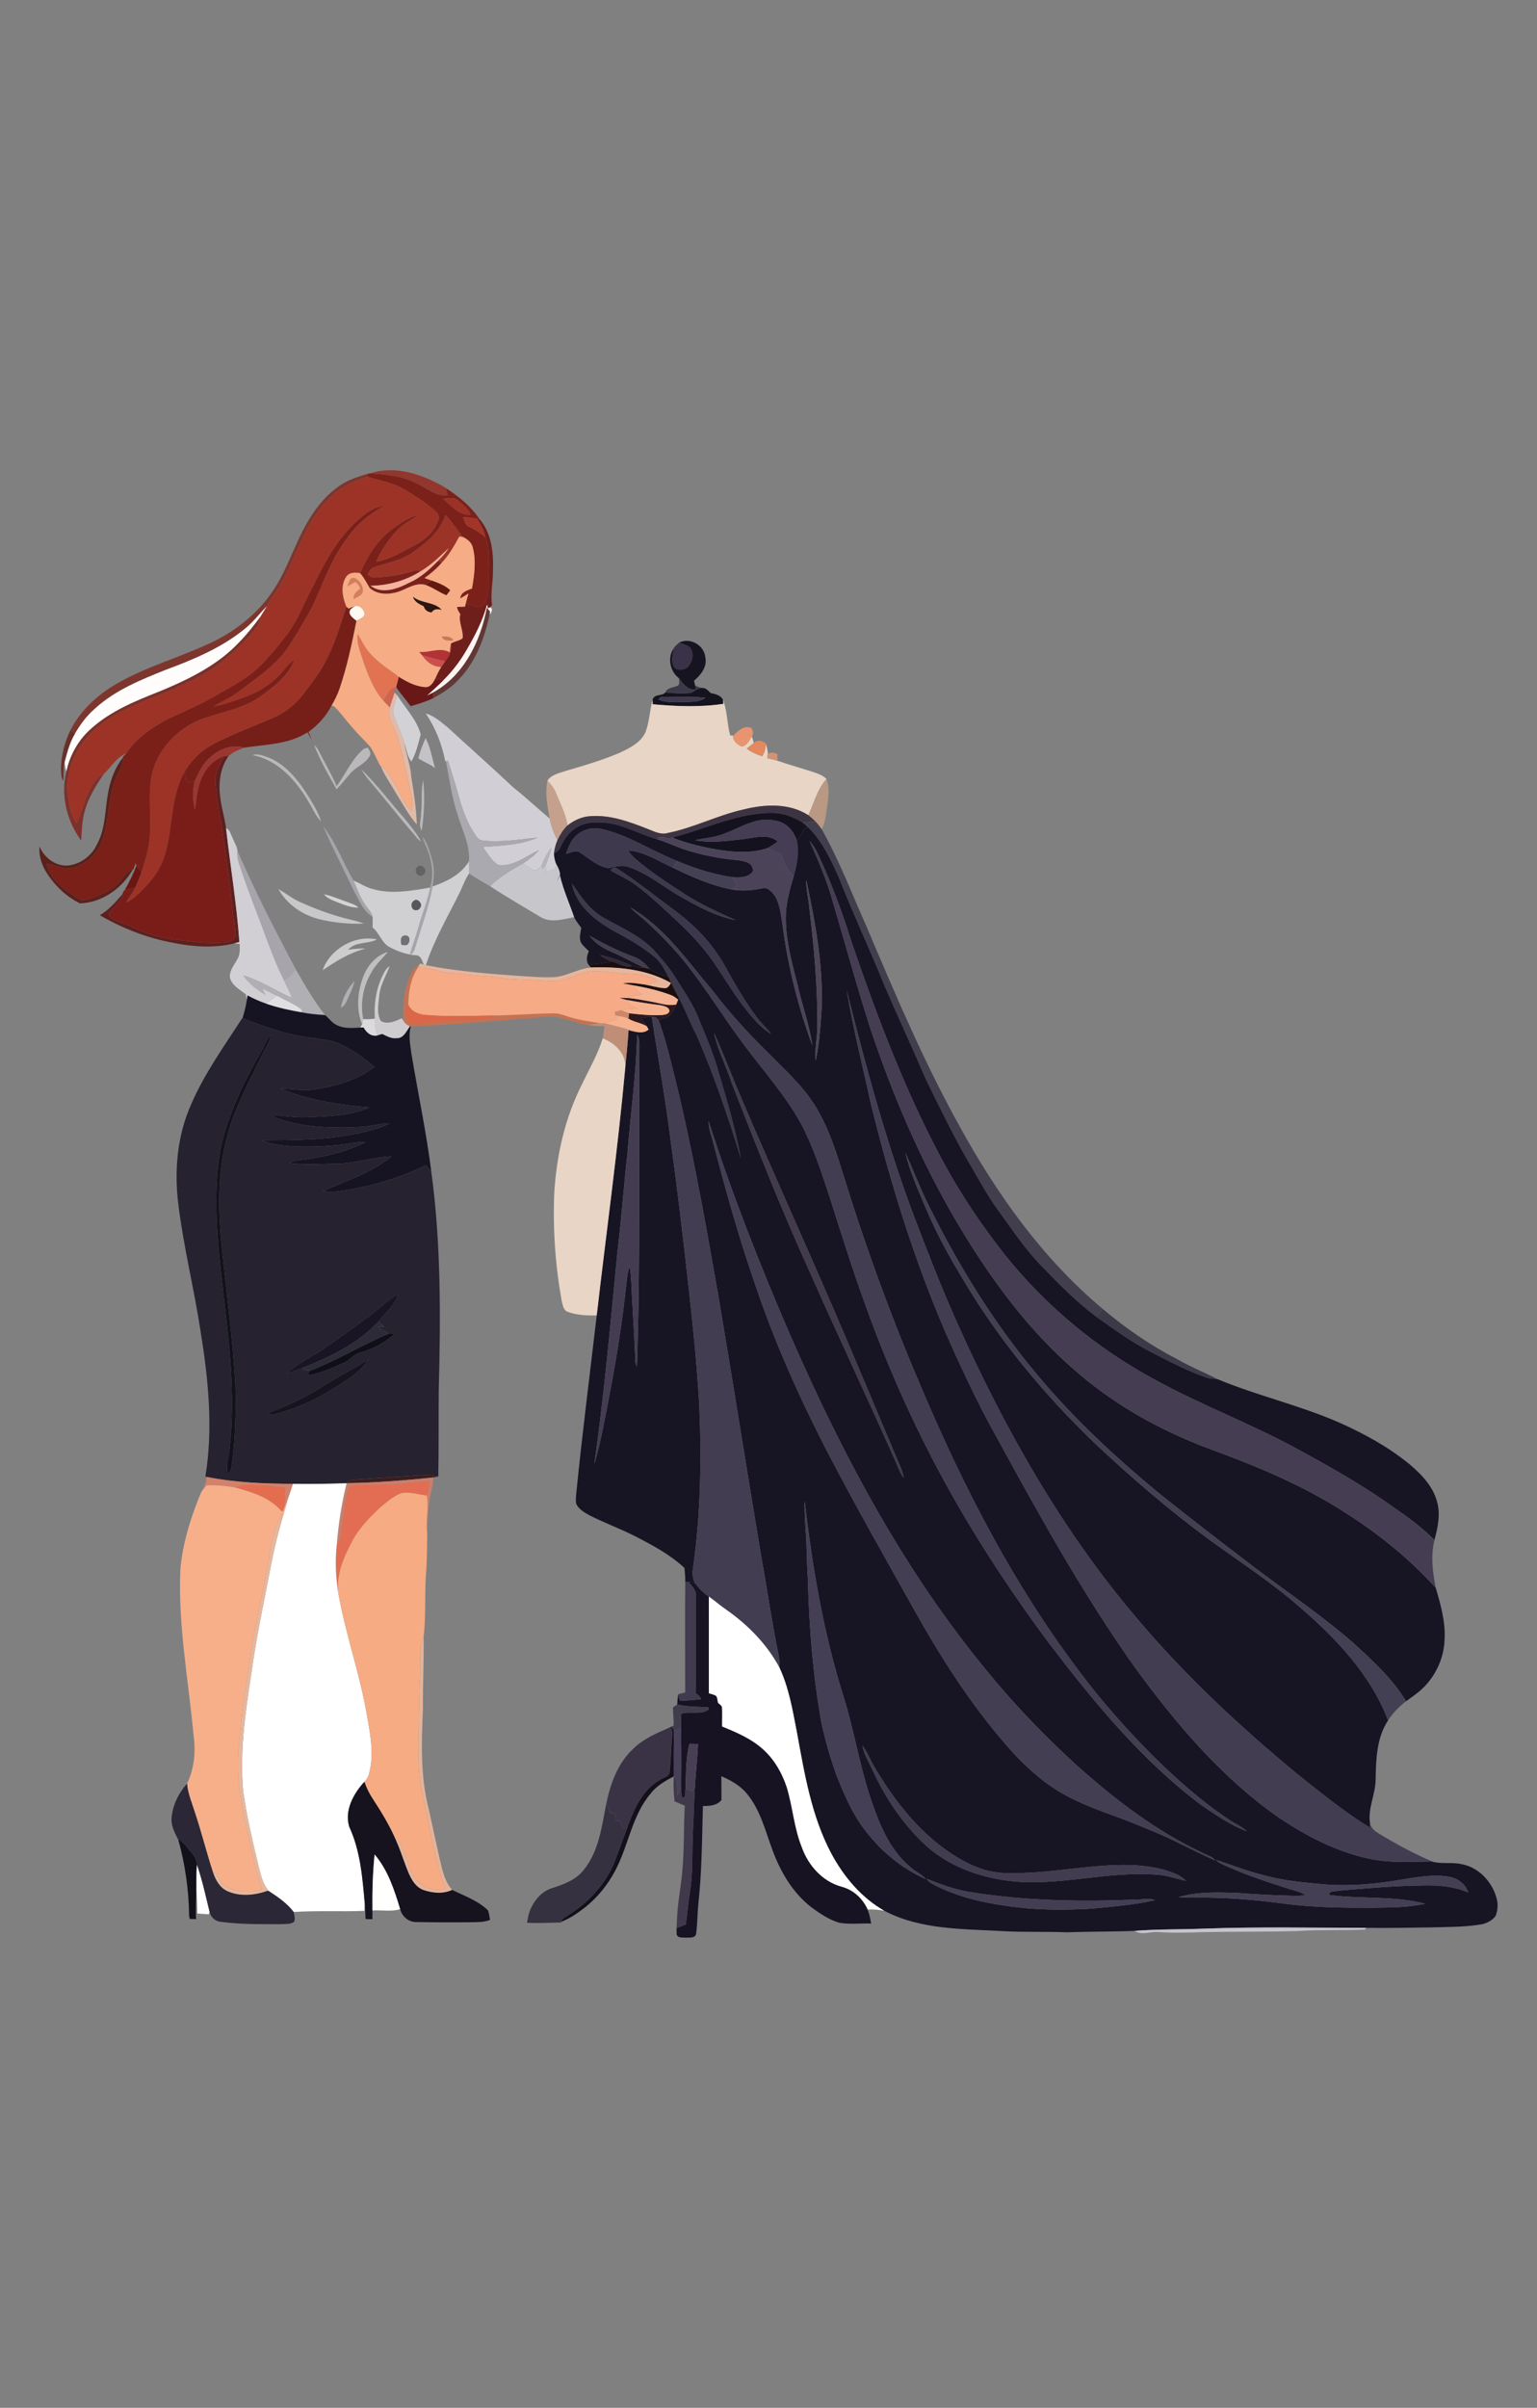 <?xml version="1.0" encoding="utf-8"?>
<!-- Generator: Adobe Illustrator 16.0.0, SVG Export Plug-In . SVG Version: 6.00 Build 0)  -->
<!DOCTYPE svg PUBLIC "-//W3C//DTD SVG 1.1//EN" "http://www.w3.org/Graphics/SVG/1.1/DTD/svg11.dtd">
<svg version="1.1" id="Calque_1" xmlns="http://www.w3.org/2000/svg" xmlns:xlink="http://www.w3.org/1999/xlink" x="0px" y="0px"
	 width="528px" height="827px" viewBox="0 0 528 827" enable-background="new 0 0 528 827" xml:space="preserve">
<rect x="0" y="0" width="528" height="827" fill="#808080" stroke="none"/>
<g>
	<path fill="#92372E" d="M127.157,162.584c8.811-2.905,18.261,0.456,25.919,4.938l0.032,0.095c0.234,0.816,0.481,1.627,0.722,2.443
		c-4.241,0.665-7.361-2.621-10.982-4.152C138.012,163.407,132.499,162.939,127.157,162.584L127.157,162.584z"/>
	<path fill="#7C211A" d="M126.169,162.749c0.247-0.038,0.741-0.121,0.987-0.165c5.342,0.355,10.855,0.823,15.691,3.323
		c3.621,1.532,6.741,4.817,10.982,4.152c-0.241-0.816-0.487-1.627-0.722-2.443c4.45,2.842,8.666,6.279,11.64,10.697l-0.874-0.171
		c-1.588-0.266-3.196-0.405-4.804-0.538c0.57,1.165,0.722,2.829,2.102,3.342c2.108,0.918,4.051,2.171,5.716,3.766
		c1.639,4.399,0.652,9.159,0.88,13.729c-0.177,3.013,0.557,6.563-1.538,9.077c-1.646,2.12-4.241,0.165-6.203-0.348
		c0.259-1.121,0.57-2.234,0.918-3.336c-0.924,0.602-1.874,1.171-2.83,1.722c0.139-2.19,2.342-2.772,4.038-3.437
		c0.766-4.595,1.475-9.418,0.272-13.995c-0.393-1.81-1.886-2.962-3.462-3.709c-2.063-2.412-3.614-5.241-5.918-7.45
		c-1.171,3.43-3.387,6.374-6.102,8.741c-3.114,2.697-6.424,5.38-10.406,6.671c-2.722,0.988-5.57,1.557-8.285,2.551
		c-1.044,0.348-1.38,1.525-2,2.317c0.709,0.525,1.405,1.278,2.393,1.107c4.412-0.202,8.855-0.791,13.064-2.177
		c0.88-0.348,1.816-0.374,2.665,0.114c-5.108,3.184-11.077,4.83-17.083,4.899c3.988,2.994,9.286,1.044,13.242-1.032
		c3.981-1.677,7.133-4.709,10.152-7.709c0.247,0.228,0.741,0.69,0.988,0.924c-1.709,1.969-3.69,3.678-5.823,5.171
		c0.829,0.292,1.665,0.583,2.494,0.886c-0.69,0.494-1.374,0.987-2.063,1.481c-4.07-1.126-7.285,2.203-11.121,2.76
		c-2.804,0.639-5.943,0.247-8.152-1.703c-1.044-1.747-1.95-3.576-3.317-5.095c2.475-5.772,5.861-11.375,11.007-15.14
		c2.835-2,5.697-4.248,9.222-4.804c-2.557,1.652-5.393,2.962-7.494,5.228c-2.956,3.152-5.405,6.798-7.159,10.754
		c4.867-0.854,9.133-3.5,13.431-5.785c3.469-1.861,6.627-4.684,7.855-8.532c0.311-0.893,0.108-1.981-0.588-2.646
		c-3.349-3.102-7.241-5.52-11.127-7.88c-3.849-2.266-8.349-2.887-12.52-4.304L126.169,162.749 M152.14,171.294
		c2.88,2.241,5.418,5.665,9.457,5.525c-0.563-2.107-2.544-3.354-4.045-4.766C156.102,170.617,153.943,171.123,152.14,171.294
		L152.14,171.294z"/>
	<path fill="#7D362D" d="M118.207,165.869c2.481-1.443,5.247-2.247,7.962-3.12l0.146,1.013c-4.311,1.449-8.652,3.209-12.039,6.342
		c-4.57,4.31-8.083,9.678-10.52,15.45c-3.019,5.874-5.032,12.298-8.912,17.704c-1.291,1.829-2.456,3.741-3.614,5.659l0.405-0.696
		c-2.481,2.588-4.665,5.475-7.488,7.722c-7.931,6.513-17.521,10.539-27.065,14.071c-8.665,3.462-17.583,7.045-24.546,13.457
		c-2.753,2.386-4.937,5.342-6.767,8.482c-0.392-0.297-1.177-0.893-1.569-1.19c3.082-6.051,8.063-10.925,13.709-14.603
		c11.52-7.336,25.034-10.457,37.11-16.659c7.152-3.855,13.615-9.178,18.273-15.881c5.216-7.38,7.684-16.229,12.172-24.015
		C108.599,174.155,112.707,169.066,118.207,165.869L118.207,165.869z"/>
	<path fill="#9D3326" d="M126.315,163.762c4.171,1.417,8.671,2.038,12.52,4.304c3.886,2.361,7.779,4.779,11.127,7.88
		c0.696,0.665,0.899,1.753,0.588,2.646c-1.228,3.848-4.386,6.671-7.855,8.532c-4.298,2.285-8.564,4.931-13.431,5.785
		c1.753-3.956,4.203-7.602,7.159-10.754c2.102-2.266,4.937-3.576,7.494-5.228c-3.525,0.557-6.387,2.804-9.222,4.804
		c-5.146,3.766-8.532,9.368-11.007,15.14c-1.684-0.297-3.734-0.329-4.785,1.285c-1.981,3.07-1.228,7.058,0.095,10.248
		c-2.272,6.779-4.253,13.748-7.817,19.995c-2.007,3.583-4.558,6.817-7.039,10.077c-2.652,3.525-6.267,6.285-10.292,8.07
		c-6.893,3.02-14.026,5.551-20.679,9.096c-4.14,2.165-7.627,5.595-9.887,9.685c-4.912,8.817-3.753,19.312-6.779,28.698
		c-1.753,5.608-5.747,10.159-10.07,13.988c-0.937,0.861-2.082,1.443-3.222,1.981c1.114-1.741,2.412-3.374,3.298-5.253
		c0.715-1.69,1.405-3.386,2.076-5.089c1.614-4.893,3.102-9.931,2.95-15.141c0.31-8.007-1.234-16.514,2.538-23.964
		c3.519-6.823,9.956-12.197,17.368-14.279c6.298-2.095,13.115-3.298,18.501-7.437c4.424-3.241,9.203-6.868,11.121-12.216
		c-1.044,0.791-2.044,1.671-2.867,2.696c-3.69,4.753-8.836,8.361-14.545,10.248c-3.368,1.196-6.709,2.563-10.273,3.057
		c2.779-1.728,5.867-2.93,8.45-4.981c6.298-4.754,13.153-9.21,17.552-15.938c2.797-4.431,5.532-8.906,8.007-13.52
		c3.633-7.804,6.368-16.172,11.64-23.097c3.209-4.792,7.76-8.481,12.767-11.26c-3.506,0.361-6.418,2.614-8.931,4.918
		c-6.861,6.19-11.342,14.463-15.349,22.666c-2.912,5.311-4.943,11.127-8.57,16.027c-3.133,4.196-6.45,8.285-10.235,11.918
		c-4.608,4.33-10.374,7.051-15.767,10.222c-4.816,2.753-9.95,4.874-14.963,7.229c-5.539,2.905-11.064,6.532-14.514,11.868
		c-3.349,1.342-5.272,4.792-7.817,7.184c-2.45,0.943-3.716,3.361-4.893,5.539c-1.867,3.627-2.677,7.684-4.456,11.349
		c-1.797-2.418-2.38-5.425-2.823-8.336c-1.57-8.551,2.323-17.394,8.45-23.28c7.634-7.026,17.723-10.191,27.072-14.197
		c5.481-2.589,11.166-4.918,16.001-8.646c5.165-4.044,10.248-8.38,13.881-13.912c0.247-0.772,0.399-1.57,0.456-2.38
		c0.633-1.025,1.279-2.039,1.893-3.07c1.159-1.918,2.323-3.83,3.614-5.659c3.88-5.406,5.893-11.83,8.912-17.704
		c2.437-5.772,5.95-11.14,10.52-15.45C117.663,166.971,122.004,165.211,126.315,163.762L126.315,163.762z"/>
	<path fill="#9B3228" d="M152.14,171.294c1.804-0.171,3.962-0.677,5.412,0.759c1.5,1.412,3.481,2.659,4.045,4.766
		C157.558,176.959,155.02,173.535,152.14,171.294L152.14,171.294z"/>
	<path fill="#7B1F19" d="M122.865,178.737c2.513-2.304,5.425-4.557,8.931-4.918c-5.007,2.779-9.558,6.469-12.767,11.26
		c-5.272,6.924-8.007,15.292-11.64,23.097c-2.475,4.614-5.209,9.089-8.007,13.52c-4.399,6.728-11.254,11.184-17.552,15.938
		c-2.583,2.051-5.671,3.253-8.45,4.981c3.563-0.494,6.905-1.861,10.273-3.057c5.709-1.886,10.855-5.494,14.545-10.248
		c0.823-1.025,1.823-1.905,2.867-2.696c-1.918,5.349-6.697,8.976-11.121,12.216c-5.387,4.139-12.204,5.342-18.501,7.437
		c-7.412,2.083-13.849,7.456-17.368,14.279c-3.772,7.45-2.228,15.957-2.538,23.964c0.152,5.209-1.336,10.248-2.95,15.141
		c-0.595-0.747-1.184-1.5-1.76-2.253c-0.051-0.247-0.158-0.734-0.209-0.981c-0.253,0.721-0.5,1.443-0.759,2.165l-0.228,0.083
		c-2.083,0.259-2.975,2.291-4.196,3.709c-2.361,3.203-6.216,4.709-9.817,6.057c-1.399,0.405-3.013,1.152-4.424,0.38
		c-4.659-2.981-9.798-6.431-11.166-12.178c2.703,0.513,5.285,1.912,8.096,1.627c4.811-0.816,8.767-4.399,10.779-8.748
		c3.095-7.861,1.778-16.906,5.975-24.407c0.848-1.525,1.614-3.159,1.399-4.956l0.006-0.285c0.297-0.297,0.886-0.892,1.184-1.196
		c3.45-5.335,8.975-8.962,14.514-11.868c5.013-2.354,10.146-4.475,14.963-7.229c5.393-3.171,11.159-5.893,15.767-10.222
		c3.785-3.633,7.102-7.722,10.235-11.918c3.627-4.899,5.659-10.716,8.57-16.027C111.523,193.2,116.004,184.928,122.865,178.737
		L122.865,178.737z"/>
	<path fill="#9C3327" d="M153.045,176.965c2.304,2.208,3.854,5.038,5.918,7.45c-0.291-0.038-0.88-0.107-1.171-0.139
		c-1.76,3.215-3.557,6.437-6.121,9.095c-0.247-0.234-0.741-0.696-0.988-0.924c1.292-1.298,2.481-2.69,3.488-4.222
		c-3.095,2.88-6.102,5.931-9.798,8.064c-0.848-0.487-1.785-0.462-2.665-0.114c-4.209,1.386-8.652,1.975-13.064,2.177
		c-0.987,0.171-1.684-0.582-2.393-1.107c0.621-0.792,0.956-1.969,2-2.317c2.715-0.994,5.563-1.563,8.285-2.551
		c3.981-1.291,7.292-3.975,10.406-6.671C149.658,183.339,151.874,180.396,153.045,176.965L153.045,176.965z"/>
	<path fill="#A33528" d="M159.07,177.604c1.608,0.133,3.216,0.272,4.804,0.538c1.367,2.006,2.488,4.184,3.013,6.57
		c-1.665-1.595-3.608-2.848-5.716-3.766C159.792,180.434,159.64,178.769,159.07,177.604L159.07,177.604z"/>
	<path fill="#6F1F1B" d="M163.875,178.143l0.874,0.171c4.127,4.792,4.83,11.494,4.608,17.59c0.057,3.95-0.956,8.032-0.304,11.887
		c-0.177,0.203-0.525,0.62-0.703,0.829c-0.19,0.076-0.557,0.222-0.747,0.298l-0.272-1.292c-1.462,5.526-4.133,10.615-6.981,15.533
		c-2.209,3.817-4.874,7.38-8.026,10.463c-0.949-0.152-1.899-0.31-2.842-0.456c0.626-1.412,1.253-2.836,2.126-4.108
		c0.443-0.659,0.899-1.304,1.354-1.95c1.38-1.728,2.361-3.779,1.924-6.051c1.222-0.873,2.918-0.867,4.025-1.867
		c0.329-2.791-1.506-5.418-0.785-8.279c-0.544-0.734-0.994-1.538-1.165-2.443c0.917-0.044,1.848-0.069,2.772-0.126
		c0.069-0.291,0.215-0.88,0.291-1.171c1.962,0.513,4.557,2.468,6.203,0.348c2.095-2.513,1.361-6.064,1.538-9.077
		c-0.228-4.57,0.759-9.33-0.88-13.729C166.362,182.326,165.242,180.149,163.875,178.143L163.875,178.143z"/>
	<path fill="#F6AC84" d="M151.671,193.371c2.563-2.658,4.361-5.88,6.121-9.095c0.291,0.032,0.88,0.101,1.171,0.139
		c1.576,0.747,3.07,1.899,3.462,3.709c1.203,4.576,0.494,9.399-0.272,13.995c-1.696,0.665-3.899,1.247-4.038,3.437
		c0.956-0.551,1.905-1.12,2.83-1.722c-0.348,1.102-0.659,2.215-0.918,3.336c-0.076,0.291-0.222,0.88-0.291,1.171
		c-0.924,0.057-1.855,0.082-2.772,0.126c0.171,0.905,0.62,1.709,1.165,2.443c-0.722,2.861,1.114,5.488,0.785,8.279
		c-1.107,1-2.804,0.994-4.025,1.867c-0.158,1.013-0.26,2.032-0.361,3.051c-3.298-1.937-6.943,0.165-10.469-0.177
		c0.234,0.278,0.709,0.835,0.943,1.107c1.513,2.253,3.772,4.026,6.608,4.02c-0.874,1.272-1.5,2.696-2.126,4.108
		c-0.659,1.437-1.83,3.146-3.652,2.848c-3.203-0.285-6.14-1.823-8.811-3.52c-3.329-2.563-7.032-4.728-9.798-7.95
		c-1.854-1.943-2.956-4.412-4.292-6.697c-0.456,3.184,0.937,6.171,1.848,9.146c1.671,4.804,3.475,9.748,6.912,13.608
		c0.721,0.804,1.481,1.576,2.234,2.361c-1.196,3.608,1.766,6.925,2.734,10.267c1.898,6.792,3.228,13.729,4.905,20.571
		c0.297,1.563,0.025,3.152-0.133,4.715c-3-2.5-4.07-6.386-6.089-9.589c-1.335-2.051-2.285-4.57-4.538-5.817l-0.234-0.158
		c-1.184-2.171-2.044-4.525-3.469-6.551c-1.987-2.26-4.247-4.272-6.121-6.627c-2.196-2.342-3.956-5.083-6.336-7.248
		c-0.19-0.044-0.582-0.126-0.778-0.171c1.107-1.88,2.083-3.849,2.785-5.918c2.583-7.57,4.215-15.419,5.785-23.249
		c1-0.659,2.854-1.02,2.76-2.532c-0.292-1.468-1.811-3.044-3.424-2.405c-0.696,0.247-1.367,0.551-2.051,0.817
		c-0.184-0.165-0.544-0.494-0.722-0.665c-1.323-3.19-2.076-7.178-0.095-10.248c1.051-1.614,3.102-1.582,4.785-1.285
		c1.367,1.519,2.272,3.348,3.317,5.095c2.209,1.95,5.349,2.342,8.152,1.703c3.836-0.557,7.051-3.886,11.121-2.76
		c2.5,0.874,4.614,2.532,7.07,3.513c0.323-0.418,0.968-1.26,1.297-1.684c-1.766-1.671-4.07-2.5-6.304-3.311
		c-0.829-0.304-1.665-0.595-2.494-0.886C147.981,197.049,149.962,195.34,151.671,193.371 M119.384,201.315
		c0.917-0.487,1.835-0.975,2.747-1.481c0.715,0.665,1.481,1.335,1.62,2.367c-1.07,0.917-2.551,1.81-2.126,3.475
		c1.107-0.747,2.962-1.208,3.038-2.816c-0.051-1.861-1.272-3.696-3.026-4.349C120.081,198.346,119.859,200.271,119.384,201.315
		 M141.886,204.986c0.5,1.715,2.171,2.513,3.665,3.222c0.405,1.291,1.361,2.038,2.709,2.114c0.81-1.228,2.089-1.253,3.443-0.861
		C149.19,206.638,144.778,207.373,141.886,204.986 M151.779,218.652c0.696,1.607,2.519,1.31,3.943,1.297
		C154.956,218.487,153.152,218.689,151.779,218.652L151.779,218.652z"/>
	<path fill="#F6B29C" d="M144.373,196.289c3.697-2.133,6.703-5.184,9.798-8.064c-1.006,1.532-2.196,2.924-3.488,4.222
		c-3.019,3-6.171,6.032-10.152,7.709c-3.956,2.076-9.254,4.025-13.242,1.032C133.296,201.119,139.265,199.473,144.373,196.289
		L144.373,196.289z"/>
	<path fill="#D67D5D" d="M119.384,201.315c0.475-1.044,0.696-2.969,2.253-2.804c1.753,0.652,2.975,2.488,3.026,4.349
		c-0.076,1.608-1.931,2.07-3.038,2.816c-0.424-1.665,1.057-2.557,2.126-3.475c-0.139-1.032-0.905-1.703-1.62-2.367
		C121.22,200.34,120.302,200.828,119.384,201.315L119.384,201.315z"/>
	<path fill="#621910" d="M146.278,200.91c0.69-0.494,1.374-0.987,2.063-1.481c2.234,0.81,4.539,1.639,6.304,3.311
		c-0.329,0.424-0.975,1.266-1.297,1.684C150.893,203.442,148.779,201.783,146.278,200.91L146.278,200.91z"/>
	<path fill="#2C160E" d="M141.886,204.986c2.893,2.386,7.304,1.652,9.817,4.475c-1.354-0.392-2.633-0.367-3.443,0.861
		c-1.348-0.076-2.304-0.823-2.709-2.114C144.057,207.499,142.386,206.701,141.886,204.986L141.886,204.986z"/>
	<path fill="#FEF5F2" d="M160.349,223.158c2.848-4.918,5.52-10.007,6.981-15.533l0.272,1.292c0.189-0.076,0.557-0.222,0.747-0.298
		c1.215,0.342,0.431,1.893-0.171,2.52l0.12-1.095c-0.342-0.443-0.684-0.874-1.031-1.304c-2.14,11.476-7.887,23.286-18.476,29.122
		c-0.728,0.374-1.456,0.741-2.19,1.102c1.931-1.76,3.893-3.481,5.722-5.342C155.476,230.539,158.14,226.975,160.349,223.158
		L160.349,223.158z"/>
	<path fill="#761F19" d="M119.72,209.069c0.684-0.266,1.354-0.57,2.051-0.817c-0.469,0.323-0.918,0.677-1.348,1.051
		c-1.121,1.646,0.867,2.988,2.013,3.887c-1.57,7.83-3.203,15.678-5.785,23.249c-0.703,2.069-1.678,4.038-2.785,5.918
		c-1.835,3.646-4.646,6.659-7.912,9.064c0.437,0.886,0.823,1.81,1.127,2.766c-0.437-0.924-0.981-1.772-1.45-2.665
		c-6.443,4.222-14.419,4.127-21.761,5.285c-4.184-1.304-8.697,0.532-11.767,3.424c-2.487,2.196-3.994,5.222-5.247,8.241
		c-0.867,0.133-1.722,0.272-2.583,0.412c-0.329-1.184-0.658-2.374-0.987-3.557c2.26-4.089,5.747-7.52,9.887-9.685
		c6.652-3.544,13.786-6.076,20.679-9.096c4.025-1.785,7.64-4.544,10.292-8.07c2.481-3.26,5.032-6.494,7.039-10.077
		c3.563-6.247,5.544-13.216,7.817-19.995C119.175,208.575,119.536,208.904,119.72,209.069L119.72,209.069z"/>
	<path fill="#FFF9F1" d="M121.771,208.252c1.614-0.639,3.133,0.937,3.424,2.405c0.095,1.513-1.76,1.874-2.76,2.532
		c-1.146-0.899-3.133-2.241-2.013-3.887C120.853,208.929,121.302,208.575,121.771,208.252L121.771,208.252z"/>
	<path fill="#FFFDFB" d="M84.147,215.942c2.823-2.247,5.007-5.133,7.488-7.722l-0.405,0.696c-0.614,1.031-1.259,2.044-1.893,3.07
		c-4.177,5.753-8.956,11.159-14.83,15.235c-6.133,4.38-13.026,7.52-19.963,10.387c-8.115,3.203-16.4,6.602-23.001,12.469
		c-4.475,3.848-7.526,9.197-8.729,14.957c-0.292-1.12-0.595-2.253-0.602-3.418c0.905-3.31,1.753-6.703,3.557-9.665
		c1.83-3.14,4.013-6.096,6.767-8.482c6.962-6.412,15.881-9.994,24.546-13.457C66.627,226.481,76.216,222.456,84.147,215.942
		L84.147,215.942z"/>
	<path fill="#613835" d="M167.268,208.74c0.348,0.43,0.689,0.861,1.031,1.304l-0.12,1.095c-1.747,8.152-4.811,16.349-10.754,22.406
		c-2.462,2.671-5.583,4.595-8.735,6.336c0.025-0.5,0.076-1.513,0.102-2.019C159.381,232.026,165.128,220.215,167.268,208.74
		L167.268,208.74z"/>
	<path fill="#7D312A" d="M74.507,227.222c5.874-4.076,10.653-9.481,14.83-15.235c-0.057,0.81-0.208,1.607-0.456,2.38
		c-3.633,5.532-8.716,9.868-13.881,13.912c-4.835,3.728-10.52,6.058-16.001,8.646c-9.349,4.006-19.438,7.171-27.072,14.197
		c-6.127,5.886-10.02,14.729-8.45,23.28c0.443,2.912,1.025,5.918,2.823,8.336c1.779-3.665,2.589-7.722,4.456-11.349
		c1.177-2.177,2.443-4.595,4.893-5.539c-3.203,4.614-6.134,9.583-7.096,15.204c-0.468,2.52-0.468,5.096-0.677,7.64
		c-4.893-6.678-7.146-15.571-5.063-23.66c1.203-5.76,4.253-11.108,8.729-14.957c6.602-5.868,14.887-9.267,23.001-12.469
		C61.481,234.741,68.374,231.602,74.507,227.222L74.507,227.222z"/>
	<path fill="#E27352" d="M122.929,217.848c1.335,2.285,2.437,4.753,4.292,6.697c2.766,3.222,6.469,5.387,9.798,7.95
		c-0.297,1.171-0.595,2.342-0.905,3.513l-0.171,0.038c-2.247,0.348-2.912,3.044-4.253,4.557c-3.437-3.861-5.241-8.804-6.912-13.608
		C123.865,224.019,122.473,221.032,122.929,217.848L122.929,217.848z"/>
	<path fill="#CC7854" d="M151.779,218.652c1.374,0.038,3.177-0.165,3.943,1.297C154.298,219.962,152.475,220.259,151.779,218.652
		L151.779,218.652z"/>
	<path fill="#3A3248" d="M231.398,222.715c0.424-0.835,1.266-1.367,1.924-2.013c1.222,0.506,2.557,0.829,3.646,1.62
		c1.652,2.051,0.962,5.253-0.918,6.918c-1.348,1.076-3.943,1.247-4.734-0.602C230.481,226.766,231.24,224.665,231.398,222.715
		L231.398,222.715z"/>
	<path fill="#161420" d="M233.323,220.703c3.753-1.868,8.545,0.879,8.963,5c0.734,3.317-1.513,6.108-3.874,8.102
		c0.089,0.393,0.266,1.165,0.354,1.557c0.083,0.342,0.234,1.025,0.316,1.367c-2.658,0.544-4.506-1.874-5.836-3.785
		c-3.107-2.342-4.032-6.956-1.848-10.229c-0.158,1.949-0.917,4.051-0.082,5.924c0.791,1.848,3.386,1.677,4.734,0.602
		c1.88-1.665,2.57-4.868,0.918-6.918C235.88,221.532,234.544,221.209,233.323,220.703L233.323,220.703z"/>
	<path fill="#B23235" d="M154.526,224.108c0.101-1.019,0.203-2.038,0.361-3.051c0.437,2.272-0.544,4.323-1.924,6.051
		c-2.671-0.626-5.317-1.361-7.962-2.07c-0.234-0.272-0.709-0.829-0.943-1.107C147.583,224.272,151.228,222.171,154.526,224.108
		L154.526,224.108z"/>
	<path fill="#CC4F4C" d="M145,225.038c2.646,0.709,5.292,1.443,7.962,2.07c-0.456,0.646-0.912,1.291-1.354,1.95
		C148.772,229.064,146.513,227.292,145,225.038L145,225.038z"/>
	<path fill="#6A1717" d="M137.018,232.494c2.671,1.697,5.608,3.235,8.811,3.52c1.823,0.297,2.994-1.412,3.652-2.848
		c0.943,0.146,1.893,0.304,2.842,0.456c-1.829,1.861-3.792,3.583-5.722,5.342c0.734-0.361,1.462-0.728,2.19-1.102
		c-0.025,0.506-0.076,1.519-0.102,2.019c-2.462,1.114-5.032,1.937-7.627,2.665c-1.583-2.234-3.462-4.241-4.95-6.539
		C136.423,234.836,136.721,233.666,137.018,232.494L137.018,232.494z"/>
	<path fill="#3C3A48" d="M233.247,232.944c1.33,1.912,3.178,4.33,5.836,3.785c-0.082-0.342-0.234-1.025-0.316-1.367
		c0.931,0.658,2.038,0.886,3.159,0.994c-1.709-0.323-3.013,0.829-4.405,1.57c-2.956,0.588-6,0.107-8.976-0.083
		c0.696-1.766,2.861-1.652,4.33-2.361C233.626,234.881,233.247,233.767,233.247,232.944L233.247,232.944z"/>
	<path fill="#CC6552" d="M131.689,240.603c1.342-1.513,2.006-4.209,4.253-4.557c-0.095,0.462-0.292,1.393-0.386,1.854
		c-0.557,1.684-1.126,3.367-1.633,5.063C133.17,242.179,132.41,241.406,131.689,240.603L131.689,240.603z"/>
	<path fill="#15131E" d="M237.52,237.925c1.392-0.741,2.696-1.893,4.405-1.57c0.886,0.304,1.519,1.019,2.171,1.665
		c1.583,0.354,3.336,0.703,4.241,2.228c0.044,0.374,0.146,1.114,0.19,1.488c-8.032,1.228-16.267,0.879-24.337,0.146
		c-0.006-0.393-0.019-1.184-0.019-1.576c0.696-2.114,3.241-1.108,4.374-2.462C231.519,238.033,234.563,238.514,237.52,237.925
		 M226.265,240.292c2.956,1.272,6.229,0.778,9.349,0.823c2.259-0.165,4.886,0.108,6.715-1.494
		c-4.354-0.399-8.729-0.241-13.096-0.329C228.208,239.368,226.677,238.957,226.265,240.292L226.265,240.292z"/>
	<path fill="#E1BBA9" d="M133.923,242.963c0.506-1.696,1.076-3.38,1.633-5.063c0.222,0.222,0.665,0.658,0.886,0.88
		c-0.81,2.297-1.848,4.792-1.038,7.241c1.095,3.121,2.621,6.077,3.525,9.267c0.544,3.855,2.121,7.5,2.33,11.412
		c0.911,5.457,1.728,10.932,1.924,16.47c-2.842-3.171-4.772-7.045-7.063-10.608c-1.76-3.152-3.969-6.083-5.317-9.45
		c2.253,1.247,3.203,3.766,4.538,5.817c2.019,3.203,3.089,7.089,6.089,9.589c0.158-1.563,0.43-3.152,0.133-4.715
		c-1.677-6.842-3.007-13.78-4.905-20.571C135.689,249.888,132.727,246.571,133.923,242.963L133.923,242.963z"/>
	<path fill="#D2D1D5" d="M136.442,238.78c2.772,4.405,6.697,8.342,8.095,13.45c-0.867,3.152-1.55,6.475-3.228,9.317
		c-1.449-1.804-1.658-4.146-2.38-6.26c-0.905-3.19-2.431-6.146-3.525-9.267C134.594,243.571,135.632,241.077,136.442,238.78
		L136.442,238.78z"/>
	<path fill="#3E3A4D" d="M226.265,240.292c0.412-1.335,1.943-0.924,2.969-1c4.367,0.088,8.741-0.07,13.096,0.329
		c-1.829,1.602-4.456,1.329-6.715,1.494C232.494,241.071,229.221,241.565,226.265,240.292 M196.447,303.373
		c2.968,4.342,5.981,8.944,10.646,11.666c5.938,3.405,12.495,6.089,17.356,11.077c2.696,3.019,5.412,6.057,7.539,9.526
		c2.779,4.456,5.842,8.786,7.842,13.678c2.374,5.931,5.013,11.779,6.76,17.944c3,10.089,6.02,20.229,7.925,30.591
		c-4.33-14.185-9.178-28.224-15.007-41.864c-2.342-4.348-3.988-9.02-6.311-13.368c-1.361-2.31-2.443-4.76-3.614-7.165
		c-1.279-2.563-2.703-5.165-4.956-7.007c-4.292-3.468-9.083-6.228-13.95-8.792C204.353,316.064,197.858,310.937,196.447,303.373
		L196.447,303.373z"/>
	<path fill="#E8D5C5" d="M221.86,251.167c1.26-3.5,1.361-7.279,2.311-10.861c0,0.392,0.012,1.184,0.019,1.576
		c8.07,0.734,16.305,1.082,24.337-0.146c-0.044-0.374-0.146-1.114-0.19-1.488c1.563,3.943,1.361,8.298,2.519,12.349
		c0.253,0.019,0.766,0.044,1.025,0.057c-0.183,1.81,1.405,3.089,2.899,3.753c1.804-0.177,2.614-2.178,3.519-3.507
		c0.222,0.76,0.443,1.519,0.665,2.285c-0.829,0.626-1.62,1.291-2.418,1.943c1.551,1.234,3.393,1.969,5.253,2.608
		c0.95-1.241,1.152-2.804,1.349-4.304c0.234,1.171,0.652,2.323,0.62,3.532c-0.07,0.487-0.133,0.975-0.19,1.468
		c1.177,0.26,2.354,0.525,3.52,0.861c3.975,1.361,8.02,2.513,12.02,3.792c1.703,0.583,3.513,1.152,4.811,2.475
		c-3.19,3.539-4.254,8.241-6.234,12.438c-6.641-4.253-15.021-3.811-22.369-1.943c-8.899,1.981-17.09,6.304-26.033,8.077
		c-2.475,0.703-4.772-0.69-7.013-1.5c-6.229-2.45-12.805-4.855-19.609-4.298c-2.848,0.184-5.5,1.449-7.728,3.184
		c-0.621-3.981-2.5-7.57-4.032-11.248c-0.626-1.583-1.696-2.924-2.861-4.146c1.418-2.133,4.159-2.583,6.412-3.386
		c6.209-1.785,12.425-3.64,18.381-6.159C216.353,256.92,220.334,255.002,221.86,251.167L221.86,251.167z"/>
	<path fill="#D1CFD5" d="M146.253,245.052c2.943,0.804,5.254,2.956,7.583,4.823c7.469,6.868,15.071,13.596,22.464,20.552
		c4.316,3.405,8.304,7.203,12.539,10.697c0.45,2.602,1.361,5.089,2.69,7.368c-0.633,1.468-1.057,3.025-1.222,4.621
		c0.076,1.342,0.31,2.684,0.917,3.905c-0.19,0.393-0.563,1.171-0.753,1.557c-0.943,0.266-1.886,0.532-2.823,0.797
		c-0.076-0.74-0.133-1.481-0.177-2.215c0.747-1.949,1.481-3.905,1.981-5.931c-1.525,1.722-2.52,3.817-3.33,5.95
		c-0.684,0.722-1.348,1.57-2.348,1.842c-1.506-0.569-2.792-1.557-4.102-2.456c2.006-1.298,3.912-2.766,5.507-4.558
		c-4.513,1.994-8.861,5.874-14.083,5.045c-2.335-1.424-3.608-4.038-5.247-6.146c6.317-0.494,12.912-0.621,18.799-3.209
		c-6.336,0.601-12.697,1.766-19.078,0.968c-1.095-0.152-1.721-1.184-2.342-1.981c-2.45-3.614-4.089-7.716-5.253-11.9
		c-1.272-4.538-2.703-9.032-4.076-13.539c-0.184,0.038-0.551,0.121-0.728,0.165l-0.222,0.051
		C151.823,255.616,149.608,249.977,146.253,245.052L146.253,245.052z"/>
	<path fill="#E8956F" d="M251.881,252.654c1.627-1.576,3.709-3.684,6.209-2.621c0.602,0.797,0.829,2.006,0.209,2.867
		c-0.905,1.329-1.715,3.33-3.519,3.507C253.286,255.743,251.698,254.464,251.881,252.654L251.881,252.654z"/>
	<path fill="#69302A" d="M24.2,250.762c0.392,0.297,1.177,0.893,1.569,1.19c-1.804,2.962-2.652,6.355-3.557,9.665
		c-0.576,2.159-0.221,4.456-0.481,6.665c-0.835-1.393-0.734-3.102-0.791-4.665C21.118,259.161,22.257,254.762,24.2,250.762
		L24.2,250.762z"/>
	<path fill="#C4C2C7" d="M146.196,253.502c1.684,3.177,2.241,6.83,3.241,10.267c-1.766-1.336-3.886-2.051-5.697-3.304
		C144.247,258.041,145.234,255.768,146.196,253.502L146.196,253.502z"/>
	<path fill="#E48860" d="M258.964,255.186c1.158-1.228,3.07-0.81,4.184,0.247c-0.196,1.5-0.399,3.063-1.349,4.304
		c-1.861-0.639-3.703-1.374-5.253-2.608C257.344,256.477,258.135,255.813,258.964,255.186L258.964,255.186z"/>
	<path fill="#9A3730" d="M72.102,260.23c3.07-2.893,7.583-4.728,11.767-3.424c-1.81,0.741-3.722,1.367-5.158,2.76l-0.127,0.013
		c-0.563,0.051-1.126,0.114-1.69,0.184c-3.45,1.139-6.083,3.975-7.532,7.241c-1.626,3.513-1.861,7.431-2.367,11.209
		c-0.722-3.196-1.025-6.545-0.139-9.741C68.108,265.453,69.615,262.427,72.102,260.23L72.102,260.23z"/>
	<path fill="#BAB8BA" d="M107.915,255.977c0.917,0.557,1.374,1.557,1.854,2.469c1.943,3.861,4.19,7.576,5.88,11.57
		c3.102-4.234,5.203-9.336,9.286-12.786c0.329-0.126,0.987-0.374,1.323-0.494c0.488,0.816,1.374,1.785,0.842,2.804
		c-1.557,2.868-4.962,3.861-6.95,6.336c-1.494,1.753-2.912,3.576-4.538,5.216C112.827,266.174,110.029,261.218,107.915,255.977
		 M86.736,259.37c1.994-0.753,4.089,0.38,5.981,1c6.165,2.747,10.387,8.424,13.792,14.045c1.487,2.462,2.975,4.969,3.804,7.741
		c-1.836-1.766-2.734-4.209-4.076-6.323C101.959,268.339,95.629,261.047,86.736,259.37 M124.176,264.313
		c5.304,5.058,9.646,11.026,14.52,16.489c2.114,2.633,4.386,5.209,5.969,8.216c-1.14-0.607-1.817-1.734-2.64-2.671
		c-4.836-5.52-9.304-11.355-14.052-16.951C126.612,267.775,125.144,266.212,124.176,264.313 M145.374,267.991
		c0.658,5.747,0.348,11.596-0.5,17.305c-1.202-1.69-0.146-3.956-0.253-5.88C145.171,275.624,144.462,271.712,145.374,267.991
		L145.374,267.991z"/>
	<path fill="#D09475" d="M263.768,258.965c1.057-0.715,2.197-0.481,3.273,0c0.019,0.772,0.037,1.551,0.057,2.329
		c-1.165-0.335-2.342-0.601-3.52-0.861C263.635,259.939,263.698,259.452,263.768,258.965L263.768,258.965z"/>
	<path fill="#5D201F" d="M76.894,259.762c0.563-0.07,1.127-0.133,1.69-0.184c-2.962,4.07-3.595,9.393-2.918,14.267
		c0.399,3.576,1.507,7.026,1.988,10.583c1.456,13.045,3.652,26.008,4.57,39.11c-0.576,0.158-1.152,0.316-1.722,0.475
		c-7.5,1.842-15.381,1.076-22.85-0.557c-8.209-1.728-16.128-4.886-23.356-9.108c3.089-1.817,5.457-4.539,7.76-7.235
		c-0.196,2.988-3.234,4.26-4.563,6.627c-0.285,0.861,0.696,1.405,1.266,1.817c2.532,1.481,5.45,2.088,8.064,3.386
		c4.526,2.247,9.52,3.424,14.526,3.918c5.121,0.595,10.292,1.304,15.451,0.886c1.544-0.266,3.981-0.456,4.006-2.52
		c0.203-3.196-0.804-6.311-1.05-9.475c-1.133-12.064-2.981-24.046-4.95-35.997c-0.398-2.829-0.873-5.677-0.747-8.544
		C74.185,264.484,75.71,262.136,76.894,259.762L76.894,259.762z"/>
	<path fill="#7A1D19" d="M69.361,267.003c1.45-3.266,4.083-6.102,7.532-7.241c-1.184,2.374-2.709,4.722-2.835,7.45
		c-0.126,2.867,0.348,5.715,0.747,8.544c1.969,11.951,3.817,23.933,4.95,35.997c0.247,3.165,1.253,6.279,1.05,9.475
		c-0.025,2.063-2.462,2.253-4.006,2.52c-5.159,0.417-10.33-0.292-15.451-0.886c-5.007-0.494-10-1.671-14.526-3.918
		c-2.614-1.298-5.532-1.905-8.064-3.386c-0.569-0.412-1.551-0.956-1.266-1.817c1.329-2.367,4.367-3.639,4.563-6.627
		c0.152-0.481,0.304-1.063,0.76-1.335c1.221-0.38,2.462-0.69,3.696-1.038c-0.886,1.88-2.184,3.513-3.298,5.253
		c1.14-0.538,2.285-1.12,3.222-1.981c4.323-3.83,8.317-8.38,10.07-13.988c3.026-9.387,1.868-19.881,6.779-28.698
		c0.329,1.183,0.658,2.374,0.987,3.557c0.861-0.139,1.715-0.279,2.583-0.412c-0.886,3.196-0.583,6.545,0.139,9.741
		C67.5,274.434,67.735,270.516,69.361,267.003L69.361,267.003z"/>
	<path fill="#5A211C" d="M37.372,271.162c0.823-3.956,2.355-7.842,4.906-11.013c0.215,1.797-0.551,3.431-1.399,4.956
		c-4.197,7.5-2.88,16.545-5.975,24.407c-2.013,4.349-5.969,7.931-10.779,8.748c-2.811,0.285-5.393-1.114-8.096-1.627
		c1.367,5.748,6.507,9.197,11.166,12.178c1.412,0.772,3.025,0.025,4.424-0.38c3.602-1.348,7.456-2.854,9.817-6.057
		c1.222-1.418,2.114-3.45,4.196-3.709c-3.728,6.45-10.608,11.406-18.204,11.602c-4.57-2.247-8.431-5.912-11.204-10.172
		c-1.791-2.753-2.994-6.02-2.62-9.349c1.5,3.734,5.234,6.602,9.336,6.563c4.38-0.291,8.393-3.133,10.26-7.089
		C36.505,284.397,35.948,277.498,37.372,271.162L37.372,271.162z"/>
	<path fill="#ABA9B0" d="M153.171,261.408c0.177-0.044,0.544-0.126,0.728-0.165c1.374,4.507,2.804,9.001,4.076,13.539
		c1.165,4.184,2.804,8.286,5.253,11.9c0.621,0.797,1.247,1.829,2.342,1.981c6.38,0.797,12.742-0.367,19.078-0.968
		c-5.887,2.588-12.482,2.715-18.799,3.209c1.639,2.108,2.912,4.722,5.247,6.146c5.222,0.829,9.57-3.051,14.083-5.045
		c-1.595,1.792-3.5,3.26-5.507,4.558c-3.981,2.278-8.007,4.583-11.305,7.83c-2.393-1.475-4.918-2.741-7.216-4.38
		c0-1.399-0.032-2.798-0.044-4.197c0.424-5.766-2.469-10.963-4.013-16.343C155.121,273.605,154.406,267.446,153.171,261.408
		L153.171,261.408z"/>
	<path fill="#B99884" d="M277.693,279.998c1.98-4.197,3.044-8.899,6.234-12.438c1.26,3.241,0.531,6.779,0.14,10.121
		c-0.405,2.418-0.576,4.969-1.772,7.159c-0.633-0.905-1.323-1.766-2.058-2.576C279.415,281.473,278.592,280.688,277.693,279.998
		L277.693,279.998z"/>
	<path fill="#C5A18D" d="M188.838,281.125c-0.816-4.26-1.665-8.69-0.791-13.001c1.165,1.222,2.234,2.563,2.861,4.146
		c1.532,3.677,3.412,7.266,4.032,11.248c-1.462,1.405-2.532,3.159-3.412,4.975C190.199,286.213,189.288,283.726,188.838,281.125
		L188.838,281.125z"/>
	<path fill="#3D3443" d="M255.324,278.055c7.349-1.867,15.729-2.31,22.369,1.943c0.898,0.69,1.722,1.475,2.544,2.266
		c-1.513,0.025-3.025,0.083-4.525,0.196c-2.956-1.722-6.222-3.095-9.678-3.222c-12.292-0.329-23.426,5.456-35.066,8.418
		c-0.5,0.139-0.994,0.278-1.481,0.417c-1.228-0.544-2.804-1.152-3.823,0.133c-5.83-1.57-11.14-4.88-17.21-5.558
		c-3.798-0.411-8.045-0.386-11.178,2.108c-2.329,1.576-3.741,4.057-4.937,6.532c-0.354,0.911-1.215,1.386-2.032,1.823
		c0.165-1.595,0.588-3.152,1.222-4.621c0.879-1.816,1.949-3.57,3.412-4.975c2.228-1.734,4.88-3,7.728-3.184
		c6.805-0.557,13.381,1.848,19.609,4.298c2.241,0.81,4.538,2.203,7.013,1.5C238.234,284.359,246.425,280.036,255.324,278.055
		L255.324,278.055z"/>
	<path fill="#151220" d="M230.968,287.657c11.64-2.962,22.774-8.748,35.066-8.418c3.456,0.126,6.722,1.5,9.678,3.222
		c0.62,0.519,1.247,1.063,1.849,1.633c-0.38,0.177-1.14,0.525-1.52,0.703c-0.551,1.437-1.278,2.797-2.304,3.943
		c-1.089-3.443-3.817-6.444-7.545-6.88c-6.235-1.494-11.735,2.431-17.318,4.45c-3.215,1.386-6.741,1.5-10.108,2.272
		c5.469,1.05,11.07,0.24,16.545-0.367c3.912-0.469,8.444-2.026,11.849,0.791c-1.209,0.943-2.468,1.835-3.879,2.431
		c-5.039,1.601-10.438,1.316-15.596,0.582C241.994,291.094,236.317,289.859,230.968,287.657L230.968,287.657z"/>
	<path fill="#443D53" d="M248.875,286.309c5.583-2.019,11.083-5.943,17.318-4.45c3.728,0.437,6.456,3.437,7.545,6.88
		c0.842,4.063,0.107,8.197-1.058,12.115c-2.607-1.88-3.304-5.013-4.595-7.76c-1.767-0.107-3.045-1.557-4.804-1.658
		c1.412-0.595,2.67-1.487,3.879-2.431c-3.405-2.817-7.937-1.26-11.849-0.791c-5.475,0.607-11.077,1.417-16.545,0.367
		C242.134,287.809,245.659,287.695,248.875,286.309L248.875,286.309z"/>
	<path fill="#423E4D" d="M275.712,282.46c1.5-0.114,3.013-0.171,4.525-0.196c0.734,0.811,1.425,1.671,2.058,2.576
		c6.069,10.817,10.481,22.432,15.526,33.737c9.729,22.977,19.501,46.003,31.604,67.853c12.83,23.482,28.647,45.757,49.275,63.043
		c-0.354,0.62-0.702,1.246-1.038,1.873c-0.38,0.14-1.139,0.411-1.519,0.551c-6.861-5.178-12.894-11.361-18.824-17.559
		c-5.64-5.854-10.064-12.696-14.855-19.229c-3.229-4.507-5.893-9.368-8.652-14.166c-5.887-9.786-10.754-20.141-15.824-30.369
		c-4.525-10.596-9.387-21.04-13.957-31.616c-5.089-12.545-10.843-24.812-15.812-37.408c-2.747-6.235-5.74-12.615-10.658-17.457
		C276.959,283.523,276.332,282.979,275.712,282.46L275.712,282.46z"/>
	<path fill="#171424" d="M197.276,284.758c3.133-2.494,7.38-2.519,11.178-2.108c6.07,0.677,11.38,3.988,17.21,5.558
		c2.968,0.905,5.779,2.234,8.697,3.285c6.159,2.108,12.589,3.38,19.071,3.937c1.95,0.317,4.76,0.583,5.159,2.994
		c0.487,0.975-0.69,1.671-1.361,2.121c-1.715,0.93-3.728,0.867-5.614,0.753c-6.526-1-12.881-2.962-18.944-5.563
		c-8.842-3.424-16.824-9.007-26.192-11.033c-3.513-0.816-7.431,0.576-9.589,3.462c-1.165,1.513-1.804,3.329-2.456,5.102
		c1.601-0.354,3.437-1.551,4.968-0.374c3.039,2.019,5.88,4.659,9.608,5.285c2.298-0.411,4.671-1.297,6.975-0.386
		c6.684,2.228,12.077,6.981,18.166,10.361c5.849,3.311,11.931,6.621,18.596,7.887c-5.842-2.627-11.735-5.216-17.134-8.697
		c-4.836-3.152-9.729-6.254-14.267-9.836c-2.038-1.626-4.184-3.196-5.627-5.405c5.614,0.335,10.399,3.659,15.4,5.899
		c6.456,3.159,13.115,6.115,20.21,7.494c3.487,0.671,7.063,0.367,10.513-0.405c1.931-0.5,3.405,1.285,4.393,2.684
		c1.823,3.095,2.082,6.786,2.64,10.26c1.849,14.052,5.323,27.869,10.235,41.161c-1.07-7.07-3.501-13.817-5.096-20.767
		c-2.038-8.115-4.424-16.349-4.031-24.806c0.246-4.361,1.455-8.602,2.695-12.767c1.165-3.918,1.899-8.051,1.058-12.115
		c1.025-1.146,1.753-2.507,2.304-3.943c0.38-0.177,1.14-0.525,1.52-0.703c4.918,4.842,7.911,11.222,10.658,17.457
		c4.969,12.596,10.723,24.862,15.812,37.408c4.57,10.577,9.432,21.021,13.957,31.616c5.07,10.229,9.938,20.583,15.824,30.369
		c2.76,4.798,5.424,9.659,8.652,14.166c4.791,6.532,9.216,13.374,14.855,19.229c5.931,6.197,11.963,12.381,18.824,17.559
		c6.298,4.462,12.539,9.07,19.45,12.558c6.248,3.19,12.476,6.501,19.141,8.754c1.076,0.354,2.222,0.323,3.349,0.418
		c13.868,5.785,28.654,9.063,42.408,15.166c8.438,3.791,16.634,8.298,23.799,14.19c4.007,3.393,7.868,7.412,9.324,12.603
		c1.322,4.411,0.304,9.025-0.842,13.355c-3.963-3.988-8.463-7.399-13.09-10.57c-10.83-7.861-22.521-14.444-34.256-20.825
		c-15.976-8.69-33.091-15.052-49.004-23.855c-19.628-10.608-37.129-25.122-51.086-42.541c-7.374-9.299-14.07-19.166-19.899-29.509
		c-13.679-24.704-23.686-51.219-32.838-77.866c-3.21-10.324-6.994-20.483-11.552-30.293c-0.734-1.69-1.722-3.266-2.949-4.64
		c2.924,6.57,5.822,13.178,7.778,20.122c4.361,14.659,8.343,29.433,13.026,43.991c7.723,23.204,17.419,45.813,29.851,66.904
		c11.355,19.141,24.686,37.483,41.794,51.902c13.374,11.45,29.06,20.008,45.541,26.084c15.913,5.849,31.705,12.394,45.972,21.666
		c11.444,7.21,22.059,15.805,31.148,25.838c1.689,5.734,3.38,11.652,3.044,17.703c-0.189,6.481-3.139,12.817-7.918,17.191
		c-1.646,1.507-3.507,2.76-5.304,4.076c-4.703-7.811-11.559-13.976-18.198-20.103c-11.063-9.57-23.204-17.761-34.851-26.591
		c-10.854-8.285-21.697-16.59-32.331-25.153c-14.742-12.204-28.818-25.3-41.11-40.003c-15.197-18.033-27.591-38.307-37.997-59.429
		c-2.74-5.627-4.987-11.469-7.532-17.178c1.589,6.747,4.526,13.089,7.197,19.457c3.462,8.21,7.741,16.04,12.355,23.647
		c12.311,20.913,27.9,39.775,45.363,56.58c12.653,11.899,25.844,23.262,39.864,33.534c10.374,7.507,21.166,14.508,30.818,22.977
		c12.47,10.735,24.28,23.204,30.243,38.819c-3.963,5.987-4.146,13.355-4.292,20.28c-0.006,5.158-2.778,9.963-1.905,15.165
		c-0.025,0.342-0.075,1.025-0.101,1.367c-8.812-5.374-16.806-11.956-24.876-18.362c-19.577-16.178-38.256-33.533-54.668-52.953
		c-26.084-30.482-45.966-65.738-62.296-102.235c-5.5-12.279-10.336-24.83-15.121-37.401c-9.286-24.97-16.268-50.712-22.704-76.537
		c2.202,13.128,5.487,26.046,8.323,39.041c6.513,26.515,14.59,52.713,25.356,77.828c4.506,10.273,9.234,20.458,14.443,30.395
		c16.071,29.427,32.11,59.011,51.649,86.329c13.824,18.793,29.218,36.896,48.466,50.353c9.545,6.405,19.964,11.899,31.293,14.254
		c7.007,1.525,14.217,1.057,21.325,0.931c3.373,1.025,6.956,0.146,10.38,0.942c5.76,1.058,10.336,5.899,11.906,11.426
		c0.651,2.063,0.563,4.329-0.26,6.336c-1.025,1.48-2.671,2.297-4.342,2.816c-5.95,1.076-12.052,0.968-18.077,1.146
		c-7.412,0.133-14.817,0.222-22.229,0.146c-18.337,0.006-36.687-0.393-55.017,0.26c-8.115,0.329-16.248,0.158-24.344,0.778
		c-7.71,0.316-15.432,0.196-23.135,0.5c-7.374-0.316-14.767,0.013-22.135-0.411c-13.71-0.785-28.224-0.425-40.712-6.988
		c-7.943-4.513-13.963-11.741-18.241-19.71c-6.868-12.95-9.223-27.609-11.837-41.857c-1.449-7.438-2.709-15.039-5.949-21.958
		c-0.051-1.266-0.02-2.538-0.184-3.785c-2.355-11.418-3.988-22.97-6.07-34.433c-5.007-29.862-9.69-59.77-14.754-89.62
		c-5.108-29.154-10.298-58.353-18.033-86.949c-0.791-2.558-1.538-5.134-2.494-7.627c1.196-0.43,2.475-0.734,3.563-1.437
		c1.228-0.975,1.848-2.481,2.5-3.861c0.234-0.563,0.456-1.133,0.665-1.696l0.247-0.722c2.323,4.349,3.969,9.02,6.311,13.368
		c5.83,13.64,10.678,27.679,15.007,41.864c-1.905-10.361-4.924-20.501-7.925-30.591c-1.747-6.165-4.386-12.014-6.76-17.944
		c-2-4.893-5.063-9.222-7.842-13.678c-2.127-3.469-4.842-6.507-7.539-9.526c-4.861-4.988-11.418-7.671-17.356-11.077
		c-4.665-2.722-7.678-7.324-10.646-11.666c1.412,7.564,7.906,12.691,14.229,16.286c4.867,2.563,9.659,5.323,13.95,8.792
		c2.253,1.842,3.677,4.443,4.956,7.007c-2.311-0.417-4.507-1.31-6.437-2.646c-1.456-1.855-3.247-3.469-5.513-4.241
		c-5.241-1.905-10.222-4.425-15.083-7.14c1.886,2.608,4.734,4.285,7.64,5.539c3.779,1.583,7.305,3.69,11.058,5.33
		c-1.38,0.095-2.792,0.063-4.076-0.525c-3.558-1.583-7.216-3.07-11.064-3.766c1.203,0.88,2.5,1.639,3.905,2.165
		c-2.519,0.792-5.177,0.81-7.76,1.253c-1.083-1.443-0.608-3.234,0.025-4.747c-0.962-0.956-2.032-1.83-2.722-3.007
		c-0.709-1.614-0.083-3.38,0.12-5.025c-0.899-1.159-1.798-2.33-2.45-3.64c-1.633-4.753-3.722-9.38-4.861-14.286
		c-0.367,0.766-0.747,1.525-1.133,2.285c0.323-0.874,0.696-1.722,1.152-2.532c-0.057-1.253-0.583-2.38-1.159-3.456
		c-0.607-1.222-0.842-2.563-0.917-3.905c0.816-0.437,1.677-0.912,2.032-1.823C193.535,288.815,194.947,286.334,197.276,284.758
		 M209.732,298.942c2.912,1.753,6.108,3.019,8.817,5.102c5.058,3.798,9.634,8.178,14.248,12.495
		c3.83,3.544,7.393,7.374,10.615,11.482c4.127,5.633,7.57,11.748,11.773,17.324c2.842,3.551,5.665,7.399,9.659,9.71
		c-1.386-1.899-3.19-3.437-4.614-5.298c-4.361-5.729-7.912-12.007-11.394-18.292c-4.253-7.488-10.311-13.812-17.248-18.862
		c-6.424-4.798-12.691-9.811-19.413-14.185C211.245,297.815,210.429,297.993,209.732,298.942 M276.984,302.221
		c-0.114,2.823,0.589,5.583,0.893,8.38c1.689,14.007,3.057,28.097,2.88,42.225c-0.013,3.842-0.931,7.633-0.57,11.488
		c1.178-5.203,1.545-10.545,1.963-15.849C283.111,332.869,280.181,317.406,276.984,302.221 M216.556,311.684
		c1.614,1.836,3.671,3.184,5.456,4.842c4.849,4.424,9.444,9.127,13.539,14.254c7.152,9.02,13.146,18.881,20.052,28.078
		c6.576,8.855,14.04,17.115,19.413,26.806c4.349,8.038,7.102,16.792,9.981,25.432c4.102,12.926,8.146,25.869,12.83,38.598
		c8.292,22.882,18.464,45.093,30.572,66.208c9.545,16.678,20.248,32.686,31.686,48.117c15.634,20.508,32.199,40.807,53.042,56.27
		c4.842,3.229,9.697,6.678,15.204,8.672c-1.867-1.734-4.285-2.652-6.343-4.102c-9.247-6.19-17.615-13.596-25.527-21.388
		c-9.405-9.412-18.261-19.394-26.186-30.084c-21.817-28.971-38.623-61.365-52.845-94.628
		c-10.438-24.172-19.571-48.902-27.345-74.056c-2.626-8.336-5.177-16.824-9.734-24.362c-4.576-7.646-11.412-13.476-17.545-19.812
		c-6.412-6.286-12.425-13.001-17.888-20.135C236.222,330.179,228.398,318.545,216.556,311.684 M251.343,371.91
		c8.456,21.691,17.02,43.364,26.654,64.568c9.817,22.173,20.172,44.099,30.015,66.258c0.74,1.64,1.285,3.399,2.424,4.83
		c-0.215-1.096-0.462-2.184-0.904-3.209c-8.805-20.749-17.407-41.579-26.433-62.232c-10.103-23.211-20.559-46.27-30.395-69.588
		c-2.45-5.918-4.735-11.906-7.406-17.729C246.577,360.725,249.495,366.156,251.343,371.91 M245.248,393.36
		c4.247,16.217,8.779,32.37,14.305,48.2c6.627,19.672,15.159,38.636,24.66,57.08c9.981,19.146,20.659,37.92,31.242,56.738
		c9.312,16.501,19.793,32.451,32.496,46.561c4.596,4.949,9.652,9.538,15.406,13.114c6.323,3.867,13.312,6.443,20.255,8.944
		c4.975,1.81,9.843,3.886,14.729,5.924c6.494,2.798,12.659,6.317,19.166,9.07c-1-1.316-2.677-1.709-4.069-2.424
		c-15.913-7.425-30.009-18.173-43.066-29.794c-12.406-11.234-23.926-23.438-34.325-36.553
		c-27.034-33.616-47.302-72.081-64.505-111.483c-10.457-24.121-20.09-48.623-28.116-73.663
		C243.368,387.942,244.621,390.601,245.248,393.36 M276.75,525.604c0.494,5.5,0.323,11.026,0.766,16.533
		c0.431,16.602,1.729,33.217,4.672,49.579c1.284,6.02,3.025,11.95,5.076,17.761c2.937,7.558,6.285,15.146,11.659,21.318
		c5.158,6.234,11.76,11.317,19.134,14.64c-1.493-1.797-3.778-2.646-5.449-4.247c-7.463-6.298-10.976-15.754-13.951-24.755
		c-3.487-10.88-5.329-22.21-8.696-33.122c-6.981-22.002-10.906-44.864-13.533-67.752
		C276.288,518.907,276.554,522.256,276.75,525.604 M296.271,599.585c0.513,3.113,2.373,5.778,3.602,8.646
		c4.278,9.267,10.058,17.913,17.482,24.964c7.842,7.45,18.438,11.425,29.046,12.786c17.153,2.151,34.11-3.545,51.27-2.076
		c3.343,0.189,6.476,1.411,9.723,2.102c-1.772-1.956-4.412-2.754-6.817-3.608c-8.741-2.538-17.995-2.006-26.944-1.127
		c-9.685,0.963-19.382,2.463-29.142,2.02c-5.514-0.272-10.773-2.405-15.444-5.241c-12.254-7.329-21.356-18.812-28.546-30.944
		C298.979,604.654,298.062,601.856,296.271,599.585 M417.716,638.803c1,1.151,2.494,1.614,3.836,2.24
		c6.785,3.025,13.855,5.361,20.932,7.608c2,0.652,4.146,1.025,5.931,2.228c-1.069,0.165-2.133,0.304-3.202,0.279
		c-6.792-0.158-13.584-0.456-20.35-1.02c-6.634-0.202-13.508-0.456-19.913,1.443c3.266,0.304,6.545,0.126,9.817,0.184
		c9.311,0.107,18.596,0.993,27.818,2.253c9.672,1.14,19.426,1.26,29.154,1.222c5.943-0.114,11.976-0.031,17.799-1.386
		c-10.773-2.805-22.047-1.52-32.984-3.02c0.013-1.513,1.905-1.107,2.938-1.424c9.969-0.887,19.957-1.729,29.977-1.836
		c5.045-0.076,10.216,0.373,14.894,2.418c-0.911-2.956-3.678-4.943-6.652-5.405c-5.57-0.943-11.19,0.184-16.691,1.057
		c-8.481,1.462-17.127,2.26-25.729,1.602c-7.222-0.658-14.507-1.234-21.501-3.278C428.299,642.657,423.077,640.499,417.716,638.803
		 M318.284,645.271c0.887,1.398,2.488,2.013,3.899,2.747c8.634,4.152,18.159,6.032,27.616,7.096
		c8.316,0.987,16.723,0.924,25.064,0.442c7.317-0.722,14.691-1.278,21.875-2.911c-1.924-0.849-4.069-0.216-6.076-0.229
		c-19.204,0.823-38.528,0.475-57.535-2.576C327.981,648.993,323.102,647.183,318.284,645.271 M220.056,349.807
		c1.247-0.348,2.519-0.62,3.829-0.614c2.196,14.279,4.76,28.508,6.532,42.851c1.874,13.09,3.393,26.217,4.937,39.351
		c1.905,17.053,3.912,34.11,4.861,51.258c0.835,18.805,0.468,37.718-2.209,56.377c-0.292,1.633,0.044,3.292,0.772,4.779
		c-0.715-0.342-1.481-0.525-2.26-0.45c-0.285,0.007-0.842,0.013-1.12,0.013c0.013-1.62-0.089-3.234-0.26-4.835
		c-4.785-4.469-10.596-7.608-16.368-10.596c-5.355-2.811-11.083-4.817-16.457-7.59c-1.665-0.93-3.456-1.993-4.335-3.76
		c-0.335-1.184-0.083-2.431-0.019-3.62c2.044-20.432,4.659-40.801,7.032-61.188c3.272-28.318,7.19-56.567,9.792-84.955
		c0.399-4.323,0.867-8.64,1.146-12.969c0.354,0.076,1.051,0.228,1.405,0.304c1.816,0.437,3.949,0.829,5.475-0.563
		c-0.146-0.272-0.437-0.804-0.583-1.07C221.632,351.516,220.847,350.648,220.056,349.807 M218.86,355.402
		c-0.311,13.602-2.247,27.084-3.304,40.636c-1.266,11.121-2.032,22.299-3.399,33.414c-2.386,24.495-4.539,49.028-7.981,73.41
		c2.335-8.076,3.778-16.388,5.354-24.635c2.348-12.178,4.26-24.438,5.577-36.769c0.304-2.171,0.373-4.412,1.221-6.469
		c0.519,3.418,0.614,6.88,0.766,10.33c0.405,7.393,0.867,14.785,1.171,22.191c-0.032,0.658,0.278,1.266,0.544,1.86
		c1.26-36.711,0.5-73.454,0.861-110.179C219.657,357.883,219.638,356.51,218.86,355.402L218.86,355.402z"/>
	<path fill="#A7A4AB" d="M110.998,283.771c4.469,5.608,6.823,12.539,10.438,18.659c1.285,2.722,2.19,5.652,3.962,8.127
		c0.899,1.449,2.298,2.677,2.627,4.418c-3.304-2.114-4.728-5.918-6.558-9.197C117.973,298.449,114.238,291.22,110.998,283.771
		 M145.114,287.378c1.88,2.19,2.437,5.133,3.298,7.817c0.924,3.019,0.696,6.19,0.196,9.267c-1.323,7.241-3.943,14.146-6.032,21.179
		c-0.31,0.911-0.614,2.025-1.76,2.088c1.114-3.677,2.456-7.279,3.437-11c1.228-3.95,2.747-7.811,3.525-11.887
		c1.342-4.621,0.538-9.577-1.329-13.931C145.937,289.758,145.424,288.6,145.114,287.378 M82.825,298.714
		c-0.665-2.076-1.64-4.184-1.241-6.418c6.089,13.931,13.039,27.47,20.166,40.895c-0.374,0.159-0.734,0.317-1.102,0.481
		c-0.342,1.563-1.956,2.107-3.152,2.893c-2.203-4.304-3.918-8.83-5.652-13.336C88.914,315.032,85.527,307,82.825,298.714
		L82.825,298.714z"/>
	<path fill="#D1CED4" d="M77.653,284.429c1.374,0.481,1.576,2.12,2.203,3.253c0.544,1.538,1.589,2.962,1.728,4.614
		c-0.399,2.234,0.576,4.342,1.241,6.418c2.703,8.286,6.089,16.318,9.02,24.515c1.734,4.506,3.45,9.032,5.652,13.336
		c1.025,2.051,1.987,4.127,2.867,6.247c-5.627-2.449-10.767-6.039-16.716-7.729c1.867,2.842,4.722,4.792,7.52,6.634
		c-0.38-0.772-0.76-1.532-1.133-2.292c1.703,0.823,3.387,1.69,5.064,2.563c-1.215,0.956-2.488,1.848-3.792,2.684
		c-2.171-0.74-4.266-1.671-6.272-2.772c-0.063,0.398-0.19,1.202-0.253,1.601c-0.082-0.5-0.247-1.5-0.329-2
		c-2.038-1.57-4.614-2.931-5.443-5.545c-0.38-2.544,1.538-4.583,2.614-6.69c0.924-1.513,0.721-3.348,0.734-5.032
		c-0.468-0.057-1.393-0.165-1.854-0.222c0.57-0.158,1.146-0.316,1.722-0.475C81.305,310.437,79.109,297.474,77.653,284.429
		L77.653,284.429z"/>
	<path fill="#3E394D" d="M196.89,288.163c2.159-2.886,6.077-4.279,9.589-3.462c9.368,2.025,17.35,7.608,26.192,11.033
		c-0.519,0.753-1.038,1.506-1.551,2.266c-5-2.24-9.786-5.563-15.4-5.899c1.443,2.209,3.589,3.779,5.627,5.405
		c4.539,3.583,9.431,6.684,14.267,9.836c5.399,3.481,11.292,6.07,17.134,8.697c-6.665-1.266-12.748-4.576-18.596-7.887
		c-6.089-3.38-11.482-8.133-18.166-10.361c-2.304-0.912-4.677-0.025-6.975,0.386c-3.728-0.626-6.57-3.266-9.608-5.285
		c-1.532-1.177-3.367,0.019-4.968,0.374C195.086,291.492,195.725,289.676,196.89,288.163L196.89,288.163z"/>
	<path fill="#4B4459" d="M225.664,288.208c1.019-1.285,2.595-0.677,3.823-0.133c0.488-0.139,0.981-0.278,1.481-0.417
		c5.349,2.203,11.026,3.437,16.716,4.361c5.159,0.734,10.558,1.019,15.596-0.582c1.759,0.101,3.038,1.551,4.804,1.658
		c1.291,2.747,1.987,5.88,4.595,7.76c-1.24,4.165-2.449,8.406-2.695,12.767c-0.393,8.457,1.993,16.691,4.031,24.806
		c1.595,6.95,4.025,13.697,5.096,20.767c-4.912-13.292-8.387-27.109-10.235-41.161c-0.558-3.475-0.816-7.165-2.64-10.26
		c-0.987-1.399-2.462-3.184-4.393-2.684c-3.45,0.772-7.026,1.076-10.513,0.405c0.626-0.36,1.259-0.708,1.893-1.063
		c-0.506-1.057-1.038-2.108-1.608-3.133c1.886,0.114,3.899,0.177,5.614-0.753c0.671-0.45,1.848-1.146,1.361-2.121
		c-0.398-2.412-3.209-2.677-5.159-2.994c-6.481-0.557-12.912-1.829-19.071-3.937C231.443,290.442,228.632,289.112,225.664,288.208
		L225.664,288.208z"/>
	<path fill="#453E52" d="M278.099,288.84c1.228,1.374,2.215,2.95,2.949,4.64c4.558,9.811,8.342,19.97,11.552,30.293
		c9.152,26.647,19.159,53.162,32.838,77.866c5.829,10.343,12.525,20.21,19.899,29.509c13.957,17.419,31.458,31.933,51.086,42.541
		c15.913,8.804,33.028,15.165,49.004,23.855c11.735,6.381,23.426,12.964,34.256,20.825c4.627,3.171,9.127,6.582,13.09,10.57
		c-1.323,5.405-0.64,11.02,0.437,16.406c-9.09-10.033-19.704-18.628-31.148-25.838c-14.267-9.272-30.059-15.817-45.972-21.666
		c-16.481-6.076-32.167-14.634-45.541-26.084c-17.108-14.419-30.438-32.762-41.794-51.902c-12.432-21.09-22.128-43.7-29.851-66.904
		c-4.684-14.558-8.665-29.332-13.026-43.991C283.921,302.019,281.022,295.41,278.099,288.84L278.099,288.84z"/>
	<path fill="#B7B4BC" d="M186.123,297.176c0.81-2.133,1.804-4.228,3.33-5.95c-0.5,2.025-1.234,3.981-1.981,5.931
		c-0.379,0.469-0.766,0.937-1.152,1.399C186.269,298.214,186.174,297.524,186.123,297.176L186.123,297.176z"/>
	<path fill="#D0CFD2" d="M148.608,304.462c4.842-1.652,9.792-4.096,12.501-8.646c0.012,1.399,0.044,2.798,0.044,4.197
		c-1.348,1.93-2.101,4.171-3.102,6.279c-4.095,8.317-8.874,16.375-11.76,25.223c-0.177-0.05-0.538-0.165-0.715-0.215
		c-0.569-1.19-0.829-2.918-2.393-3.178c-3.253-0.158-6.348-1.272-9.222-2.753c-2.854-1.399-3.532-4.88-5.962-6.772
		c0-1.209,0.051-2.418,0.025-3.621c-0.329-1.741-1.728-2.969-2.627-4.418c-1.772-2.475-2.677-5.406-3.962-8.127
		c2.234,0.931,4.26,2.342,6.633,2.931c6.462,1.854,13.235,0.583,19.71-0.519c-0.778,4.077-2.297,7.938-3.525,11.887
		c-0.981,3.722-2.323,7.323-3.437,11c1.146-0.063,1.45-1.177,1.76-2.088C144.665,318.608,147.285,311.703,148.608,304.462
		 M142.17,309.399c-1.044,0.62-1.044,2.215-0.152,2.975c0.816,0.506,1.969,0.253,2.348-0.677
		C145.348,310.519,143.405,308.24,142.17,309.399 M137.987,324.571c0.626-0.07,1.417,0.323,1.937-0.165
		c1.038-0.747,1.083-3.133-0.569-3.07C137.48,321.146,137.531,323.343,137.987,324.571L137.987,324.571z"/>
	<path fill="#454154" d="M231.12,297.999c0.513-0.759,1.032-1.513,1.551-2.266c6.063,2.601,12.418,4.563,18.944,5.563
		c0.57,1.025,1.102,2.076,1.608,3.133c-0.633,0.354-1.266,0.703-1.893,1.063C244.235,304.114,237.576,301.158,231.12,297.999
		L231.12,297.999z"/>
	<path fill="#C7C6CB" d="M168.369,304.392c3.298-3.247,7.323-5.551,11.305-7.83c1.31,0.898,2.595,1.886,4.102,2.456
		c1-0.272,1.665-1.12,2.348-1.842c0.051,0.348,0.146,1.038,0.196,1.38c0.386-0.462,0.772-0.93,1.152-1.399
		c0.044,0.734,0.102,1.475,0.177,2.215c0.937-0.266,1.88-0.532,2.823-0.797c0.19-0.386,0.563-1.165,0.753-1.557
		c0.576,1.076,1.102,2.203,1.159,3.456c-0.456,0.81-0.83,1.658-1.152,2.532c0.386-0.76,0.766-1.519,1.133-2.285
		c1.139,4.906,3.228,9.533,4.861,14.286c-3.772,0.734-8.083,2.114-11.627-0.095C179.838,311.437,173.989,308.095,168.369,304.392
		L168.369,304.392z"/>
	<path fill="#636365" d="M143.601,297.493c1.874-0.956,3.621,2.07,1.665,3.063C143.367,301.778,141.822,298.639,143.601,297.493
		L143.601,297.493z"/>
	<path fill="#6B1613" d="M46.828,297.398c0.576,0.753,1.165,1.506,1.76,2.253c-0.671,1.703-1.361,3.399-2.076,5.089
		c-1.234,0.348-2.475,0.658-3.696,1.038C44.309,303.063,45.758,300.31,46.828,297.398L46.828,297.398z"/>
	<path fill="#3D374B" d="M209.732,298.942c0.696-0.95,1.513-1.127,2.443-0.525c6.722,4.374,12.988,9.387,19.413,14.185
		c6.938,5.051,12.995,11.374,17.248,18.862c3.481,6.285,7.032,12.564,11.394,18.292c1.424,1.861,3.228,3.399,4.614,5.298
		c-3.994-2.311-6.817-6.159-9.659-9.71c-4.203-5.576-7.646-11.69-11.773-17.324c-3.222-4.108-6.785-7.938-10.615-11.482
		c-4.614-4.317-9.19-8.697-14.248-12.495C215.84,301.961,212.644,300.696,209.732,298.942L209.732,298.942z"/>
	<path fill="#4B4555" d="M276.984,302.221c3.196,15.185,6.127,30.647,5.165,46.244c-0.418,5.304-0.785,10.646-1.963,15.849
		c-0.36-3.854,0.558-7.646,0.57-11.488c0.177-14.128-1.19-28.217-2.88-42.225C277.573,307.804,276.87,305.044,276.984,302.221
		L276.984,302.221z"/>
	<path fill="#C8C8CA" d="M95.636,305.373c2.481,1.323,4.639,3.19,7.222,4.342c5.729,2.614,11.672,4.779,17.805,6.209
		c1.481,0.335,2.943,0.753,4.368,1.304c-5.355,0.228-10.786-0.335-15.976-1.677C103.535,314.038,98.446,310.393,95.636,305.373
		L95.636,305.373z"/>
	<path fill="#D4D4D4" d="M111.308,307.139c2.722,0.595,5.279,1.734,7.912,2.633c1.354,0.531,2.867,0.892,3.931,1.956
		c-2.684,0.063-5.165-1.044-7.608-1.981C114.01,309.095,112.327,308.538,111.308,307.139L111.308,307.139z"/>
	<path fill="#59575C" d="M142.17,309.399c1.234-1.159,3.178,1.12,2.196,2.297c-0.379,0.931-1.532,1.184-2.348,0.677
		C141.126,311.614,141.126,310.019,142.17,309.399L142.17,309.399z"/>
	<path fill="#433D51" d="M216.556,311.684c11.843,6.861,19.666,18.495,28.363,28.711c5.462,7.134,11.476,13.849,17.888,20.135
		c6.133,6.335,12.969,12.165,17.545,19.812c4.558,7.538,7.108,16.026,9.734,24.362c7.773,25.153,16.907,49.884,27.345,74.056
		c14.222,33.263,31.027,65.657,52.845,94.628c7.925,10.69,16.78,20.672,26.186,30.084c7.912,7.792,16.28,15.197,25.527,21.388
		c2.058,1.449,4.476,2.367,6.343,4.102c-5.507-1.994-10.362-5.443-15.204-8.672c-20.843-15.463-37.408-35.762-53.042-56.27
		c-11.438-15.432-22.141-31.439-31.686-48.117c-12.108-21.115-22.28-43.326-30.572-66.208c-4.684-12.729-8.729-25.672-12.83-38.598
		c-2.88-8.64-5.633-17.394-9.981-25.432c-5.373-9.691-12.836-17.951-19.413-26.806c-6.906-9.197-12.9-19.058-20.052-28.078
		c-4.095-5.127-8.69-9.83-13.539-14.254C220.227,314.868,218.17,313.52,216.556,311.684 M223.885,349.193
		c0.329,0.038,1,0.114,1.335,0.152c0.247,0.247,0.747,0.747,1,0.994c0.956,2.494,1.703,5.07,2.494,7.627
		c7.735,28.597,12.925,57.795,18.033,86.949c5.063,29.851,9.747,59.758,14.754,89.62c2.083,11.463,3.715,23.015,6.07,34.433
		c0.164,1.247,0.133,2.52,0.184,3.785c-4.298-8.025-10.811-14.64-18.217-19.843c-2.089-1.424-3.987-3.102-6.044-4.558
		c-1.855-1.202-3.406-2.785-4.716-4.544c-0.728-1.487-1.063-3.146-0.772-4.779c2.677-18.659,3.044-37.572,2.209-56.377
		c-0.95-17.147-2.956-34.205-4.861-51.258c-1.544-13.134-3.063-26.261-4.937-39.351
		C228.645,377.701,226.082,363.472,223.885,349.193L223.885,349.193z"/>
	<path fill="#726F76" d="M137.987,324.571c-0.456-1.228-0.506-3.424,1.367-3.234c1.652-0.063,1.607,2.323,0.569,3.07
		C139.404,324.894,138.613,324.501,137.987,324.571L137.987,324.571z"/>
	<path fill="#443D4E" d="M202.548,321.431c4.861,2.715,9.842,5.235,15.083,7.14c2.266,0.772,4.057,2.386,5.513,4.241
		c-0.633-0.184-1.266-0.354-1.899-0.513c-3.753-1.64-7.279-3.747-11.058-5.33C207.283,325.716,204.435,324.039,202.548,321.431
		L202.548,321.431z"/>
	<path fill="#CDCCCC" d="M110.814,333.268c2.544-7.292,11.051-12.273,18.672-10.602c-3.121,1.677-7.355,0.608-9.9,3.525
		c1.975-0.24,3.956-0.538,5.95-0.367C120.131,327.197,115.365,330.141,110.814,333.268L110.814,333.268z"/>
	<path fill="#C0BFBF" d="M124.574,336.034c1.374-4.083,4.437-7.855,8.672-9.108c-1.899,2.386-4.285,4.393-5.703,7.14
		c-2.836,4.76-3.817,10.526-2.772,15.963c-0.107,0.601-0.234,1.196-0.386,1.785C122.333,346.813,122.809,341.046,124.574,336.034
		L124.574,336.034z"/>
	<path fill="#302837" d="M206.105,328.008c3.849,0.696,7.507,2.184,11.064,3.766c-2.488,0.759-4.804-1.019-7.159-1.602
		C208.606,329.647,207.308,328.888,206.105,328.008L206.105,328.008z"/>
	<path fill="#1B0E0F" d="M202.251,331.426c2.583-0.443,5.241-0.462,7.76-1.253c2.355,0.583,4.671,2.361,7.159,1.602
		c1.285,0.588,2.696,0.62,4.076,0.525c0.633,0.158,1.266,0.329,1.899,0.513c1.93,1.335,4.126,2.228,6.437,2.646
		c1.171,2.405,2.253,4.855,3.614,7.165l-0.247,0.722c-0.816-0.677-1.684-1.323-2.696-1.665c-4.171-1.538-8.52-2.532-12.894-3.292
		c-1.133-0.209-2.266-0.412-3.386-0.639c2.507-0.468,5.032,0.082,7.52,0.405c2.177,0.374,4.298,1.063,6.513,1.215
		c1.241,0.292,1.969-0.842,2.475-1.759c-8.26-4.722-18.109-5.627-27.452-5.311C202.833,332.078,202.447,331.641,202.251,331.426
		L202.251,331.426z"/>
	<path fill="#C57253" d="M140.595,335.749c0.759-1.715,1.532-3.823,3.513-4.418c-0.133,0.241-0.399,0.715-0.532,0.956
		c-2.506,3.779-3.234,8.272-3.335,12.722c-0.893,1.943-1.146,4.779,0.665,6.273c6.488,0.728,12.906-1.133,19.387-1.108
		c3.14,0.025,6.286-0.146,9.38-0.728c-0.146-0.158-0.43-0.481-0.576-0.646c6.994-0.088,13.969-0.658,20.963-0.759
		c1.785-0.07,3.469,0.595,5.146,1.139c3.513,1.19,7.222,1.602,10.861,2.241c-1.373,0.177-2.734,0.424-4.107,0.607
		c-4.887-0.551-9.368-3.418-14.4-2.747c-15.482,1.038-30.914,2.785-46.434,3.216l-0.272,0.012c-0.987-0.36-1.797-1.019-2.285-1.949
		C138.228,345.566,138.784,340.433,140.595,335.749L140.595,335.749z"/>
	<path fill="#E6B59B" d="M144.107,331.331l0.234-0.417l1.234,0.386c0.177,0.05,0.538,0.165,0.715,0.215
		c11.539,2.241,23.312,3.102,35.034,3.88c3.342,0.158,6.703,0.462,10.045,0.114c4-0.639,7.596-2.83,11.659-3.209
		c9.343-0.316,19.191,0.588,27.452,5.311c-0.506,0.917-1.234,2.051-2.475,1.759c-2.215-0.152-4.336-0.842-6.513-1.215
		c1.469-0.208,2.905-0.588,4.323-1.038c-2.734-2.209-6.393-2.481-9.76-2.621c-4.475-0.013-8.893-1.285-13.381-0.797
		c-3.766,0.411-7.051,2.601-10.792,3.133c-2.411,0.266-4.842,0.013-7.253-0.12c-4.298-0.304-8.634-0.177-12.894-0.88
		c-4.203-0.709-8.494-0.607-12.697-1.278c-2.652-0.456-5.399-0.108-7.982-0.943c-2.424-0.772-4.943-1.184-7.481-1.323
		C143.708,332.046,143.975,331.571,144.107,331.331L144.107,331.331z"/>
	<path fill="#CECCCE" d="M132.404,333.255c0.38-0.582,0.874-1.057,1.462-1.431c-1.234,3.355-3.234,6.457-3.583,10.096
		c-0.247,2.868-1.019,6.159,0.576,8.76c2.266,1.335,5,0.051,7.166-0.956c0.133,0.209,0.411,0.626,0.544,0.835
		c0.488,0.93,1.298,1.589,2.285,1.949c-1.203,1.608-2.152,4.146-4.538,4.095c-1.83,0.241-3.437-0.689-5.007-1.456
		c-0.393,0.114-1.171,0.342-1.557,0.456c-0.791-1.816-0.987-3.797-0.975-5.76C128.372,344.123,129.442,338.217,132.404,333.255
		L132.404,333.255z"/>
	<path fill="#F6AA85" d="M140.24,345.009c0.101-4.45,0.829-8.943,3.335-12.722c2.538,0.139,5.057,0.551,7.481,1.323
		c2.583,0.835,5.33,0.487,7.982,0.943c4.203,0.671,8.494,0.569,12.697,1.278c4.26,0.703,8.596,0.576,12.894,0.88
		c2.412,0.133,4.842,0.386,7.253,0.12c3.741-0.532,7.026-2.722,10.792-3.133c4.488-0.488,8.906,0.785,13.381,0.797
		c3.367,0.139,7.026,0.411,9.76,2.621c-1.418,0.449-2.854,0.829-4.323,1.038c-2.487-0.323-5.013-0.873-7.52-0.405
		c1.121,0.228,2.253,0.43,3.386,0.639c0.854,1.253,1.924,2.335,3.133,3.253c-1.709,0.032-3.354,0.519-4.924,1.158
		c-0.886-0.019-1.779-0.05-2.659-0.069c0.836,0.253,1.671,0.506,2.526,0.734c0.379,1.817,2.165,2.323,3.658,2.931
		c-1.956-0.032-3.931,0.089-5.823,0.627c-0.69,0.183-1.38,0.373-2.063,0.576c0.114,0.399,0.234,0.804,0.349,1.209
		c0.088,0.304,0.259,0.918,0.348,1.228c-1.456,0.462-2.893,0.968-4.342,1.431c-0.374-0.013-1.121-0.032-1.494-0.044
		c-3.639-0.639-7.349-1.051-10.861-2.241c-1.677-0.544-3.361-1.209-5.146-1.139c-6.994,0.101-13.969,0.671-20.963,0.759
		c-7.558,0.102-15.147,0.443-22.686-0.19C143.886,348.471,141.259,347.528,140.24,345.009L140.24,345.009z"/>
	<path fill="#B0AFB3" d="M100.648,333.673c0.367-0.165,0.728-0.323,1.102-0.481c3.063,5.317,6.108,10.666,9.95,15.47
		c-2.69-0.184-5.387-0.386-8.026-0.962c-0.019-0.241-0.051-0.728-0.07-0.969c-2.583-1.981-5.659-3.196-8.507-4.741
		c-1.677-0.874-3.361-1.741-5.064-2.563c0.374,0.76,0.753,1.519,1.133,2.292c-2.798-1.842-5.652-3.792-7.52-6.634
		c5.95,1.69,11.089,5.279,16.716,7.729c-0.88-2.12-1.842-4.196-2.867-6.247C98.693,335.78,100.307,335.236,100.648,333.673
		 M117.067,346.079c0.646-3.405,2.418-6.57,4.684-9.165c-0.329,2.063-1.38,3.899-2.159,5.817
		C118.992,343.99,118.536,345.566,117.067,346.079L117.067,346.079z"/>
	<path fill="#F4B392" d="M217.359,338.388c4.374,0.759,8.722,1.753,12.894,3.292c1.013,0.342,1.88,0.987,2.696,1.665
		c-0.209,0.563-0.43,1.133-0.665,1.696c-2.937,0.608-5.772-0.506-8.633-0.987c-2.684-0.494-5.361-1.019-8.083-1.253
		c1.57-0.639,3.215-1.126,4.924-1.158C219.284,340.724,218.214,339.642,217.359,338.388L217.359,338.388z"/>
	<path fill="#433D52" d="M299.214,379.239c-2.836-12.995-6.121-25.913-8.323-39.041c6.437,25.825,13.418,51.567,22.704,76.537
		c4.785,12.571,9.621,25.122,15.121,37.401c16.33,36.497,36.212,71.753,62.296,102.235c16.412,19.42,35.091,36.775,54.668,52.953
		c8.07,6.406,16.064,12.988,24.876,18.362c0.025-0.342,0.075-1.025,0.101-1.367c0.456,1.861,2.051,2.931,3.627,3.811
		c5.678,3.45,11.552,6.576,17.659,9.197h-0.195c-7.108,0.126-14.318,0.595-21.325-0.931c-11.329-2.354-21.748-7.849-31.293-14.254
		c-19.248-13.457-34.642-31.56-48.466-50.353c-19.539-27.318-35.578-56.902-51.649-86.329c-5.209-9.937-9.938-20.121-14.443-30.395
		C313.804,431.952,305.727,405.754,299.214,379.239L299.214,379.239z"/>
	<path fill="#161422" d="M85.034,341.901c2.006,1.101,4.102,2.032,6.272,2.772c4.019,1.399,8.184,2.292,12.368,3.026
		c2.639,0.576,5.335,0.778,8.026,0.962c1.329,1.095,2.297,2.64,3.912,3.38c2.5,1.316,5.418,1.044,8.146,0.893
		c0.291-0.013,0.874-0.032,1.165-0.044c0.931,1.785,2.678,3.266,4.83,2.715c0.386-0.114,1.165-0.342,1.557-0.456
		c1.57,0.766,3.177,1.696,5.007,1.456c2.386,0.051,3.335-2.487,4.538-4.095l0.272-0.012c-0.854,3.038-0.228,6.184,0.177,9.241
		c2.241,13.545,5.133,26.99,6.849,40.617c-0.601-0.741-1.221-1.456-1.842-2.165c-9.494,4.696-19.805,7.563-30.274,9.02
		c-1.734,0.247-3.494,0.133-5.222-0.095c8.039-3.583,16.735-6.203,23.628-11.925c-6.425,0.241-12.615,2.443-19.071,2.538
		c-5.33,0-10.709,0.519-16.001-0.266c0.658-0.316,1.297-0.741,2.044-0.829c8.323-0.854,16.716-2.64,24.249-6.393
		c-3.272-0.107-6.443,0.766-9.672,1.057c-5.386,0.538-10.817,0.715-16.223,0.398c-3.342-0.341-6.785-0.607-9.868-2.057
		c11.279-0.082,22.698-0.031,33.762-2.538c3.456-0.823,6.994-1.569,10.152-3.247c-3.443,0.032-6.753,1.127-10.19,1.234
		c-8.457,0.468-17.077,0.247-25.293-1.981c-1.811-0.519-3.703-1.019-5.184-2.241c4.247,0.335,8.469,1.114,12.748,0.861
		c7.057-0.354,14.374-0.487,20.97-3.33c-10.368-0.886-20.818-2.494-30.509-6.443c3.95-0.051,7.887,0.88,11.83,0.177
		c7.229-1.114,14.603-3.196,20.482-7.722c-3.5-2.792-7.121-5.507-11.165-7.481c-3.988-2.013-8.545-2.063-12.862-2.804
		c-7.393-1.057-14.375-3.804-21.343-6.361c0.646-2.051,1.158-4.133,1.481-6.26C84.844,343.104,84.97,342.3,85.034,341.901
		L85.034,341.901z"/>
	<path fill="#DFDEE2" d="M91.306,344.673c1.304-0.835,2.576-1.728,3.792-2.684c2.848,1.544,5.924,2.76,8.507,4.741
		c0.019,0.241,0.051,0.728,0.07,0.969C99.49,346.965,95.325,346.072,91.306,344.673L91.306,344.673z"/>
	<path fill="#2C171C" d="M212.91,342.73c0.88,0.019,1.772,0.05,2.659,0.069c2.722,0.234,5.399,0.76,8.083,1.253
		c2.861,0.481,5.696,1.595,8.633,0.987c-0.652,1.38-1.272,2.886-2.5,3.861c-1.089,0.702-2.367,1.006-3.563,1.437
		c-0.253-0.247-0.753-0.747-1-0.994c-0.335-0.038-1.006-0.114-1.335-0.152c-1.31-0.006-2.583,0.266-3.829,0.614
		c0.791,0.842,1.576,1.709,2.171,2.722c-1.956-1.272-4.393-1.411-6.342-2.665c0.057-0.462,0.165-1.38,0.222-1.842
		c3.741,0.417,7.526,0.842,11.305,0.607c0.937-0.107,2.367-0.24,2.551-1.418c-0.171-1.513-2.007-1.658-3.178-1.962
		c-3.804-0.481-7.583-1.083-11.349-1.785C214.581,343.237,213.746,342.983,212.91,342.73L212.91,342.73z"/>
	<path fill="#F6B28E" d="M215.436,343.464c3.766,0.703,7.545,1.304,11.349,1.785c1.171,0.304,3.007,0.449,3.178,1.962
		c-0.184,1.178-1.614,1.311-2.551,1.418c-3.779,0.234-7.564-0.19-11.305-0.607c-0.95-0.33-1.899-0.671-2.836-1
		c1.893-0.538,3.868-0.659,5.823-0.627C217.6,345.788,215.815,345.281,215.436,343.464L215.436,343.464z"/>
	<path fill="#DD6649" d="M140.905,351.282c-1.811-1.494-1.557-4.33-0.665-6.273c1.019,2.52,3.646,3.462,6.171,3.602
		c7.539,0.633,15.128,0.292,22.686,0.19c0.146,0.165,0.43,0.487,0.576,0.646c-3.095,0.583-6.241,0.753-9.38,0.728
		C153.811,350.148,147.393,352.009,140.905,351.282L140.905,351.282z"/>
	<path fill="#CD866A" d="M211.207,347.598c0.684-0.203,1.374-0.393,2.063-0.576c0.937,0.329,1.886,0.67,2.836,1
		c-0.057,0.462-0.165,1.38-0.222,1.842c-1.342-0.684-2.867-0.81-4.329-1.057C211.441,348.401,211.321,347.997,211.207,347.598
		L211.207,347.598z"/>
	<path fill="#F7B18C" d="M211.556,348.807c1.462,0.247,2.987,0.374,4.329,1.057c1.95,1.253,4.386,1.393,6.342,2.665
		c0.146,0.266,0.437,0.798,0.583,1.07c-1.526,1.393-3.659,1-5.475,0.563c-3.19-1.14-6.5-1.848-9.773-2.696
		c1.449-0.462,2.886-0.969,4.342-1.431C211.815,349.725,211.644,349.11,211.556,348.807L211.556,348.807z"/>
	<path fill="#262230" d="M83.191,349.718l0.108,0.044c6.969,2.557,13.95,5.304,21.343,6.361c4.317,0.741,8.874,0.792,12.862,2.804
		c4.044,1.975,7.665,4.69,11.165,7.481c-5.88,4.526-13.254,6.608-20.482,7.722c-3.943,0.703-7.88-0.228-11.83-0.177
		c9.691,3.95,20.141,5.558,30.509,6.443c-6.596,2.842-13.913,2.975-20.97,3.33c-4.279,0.253-8.501-0.525-12.748-0.861
		c1.481,1.222,3.374,1.722,5.184,2.241c8.216,2.228,16.836,2.449,25.293,1.981c3.437-0.107,6.747-1.203,10.19-1.234
		c-3.158,1.678-6.697,2.424-10.152,3.247c-11.064,2.507-22.483,2.456-33.762,2.538c3.083,1.45,6.526,1.716,9.868,2.057
		c5.406,0.317,10.836,0.14,16.223-0.398c3.229-0.292,6.399-1.165,9.672-1.057c-7.532,3.753-15.925,5.539-24.249,6.393
		c-0.747,0.088-1.386,0.513-2.044,0.829c5.292,0.785,10.671,0.266,16.001,0.266c6.456-0.095,12.646-2.297,19.071-2.538
		c-6.893,5.722-15.59,8.342-23.628,11.925c1.728,0.228,3.487,0.342,5.222,0.095c10.469-1.456,20.78-4.323,30.274-9.02
		c0.621,0.708,1.241,1.424,1.842,2.165c3.399,24.919,3.222,50.149,2.563,75.24c-0.095,9.836,0.044,19.672-0.158,29.508l-0.203,0.025
		c-1.316-0.271-2.633-0.721-3.994-0.588c-8.216,0.551-16.425,1.113-24.635,1.651c-1.038-0.044-1.867,0.596-2.614,1.229l-0.044,0.031
		c-6.133,0.184-12.273,0.311-18.413,0.202c-9.912-0.05-19.906-0.437-29.641-2.386l-0.462-0.127
		c2.715-16.564,1.013-33.445-1.652-49.902c-2.209-14.564-5.842-28.888-7.627-43.521c-1.475-11.622-0.405-23.755,4.431-34.516
		C70.254,368.663,77.021,359.327,83.191,349.718 M89.901,360.89c-6.108,10.602-11.488,21.799-14.166,33.8
		c-2.684,15.786-1.076,31.875,0.766,47.662c2.139,18.159,4.45,36.521,2.405,54.802c-0.183,2.98-1.329,5.918-0.728,8.924
		c0.829-0.524,1.266-1.392,1.361-2.348c1.335-9.343,1.557-18.818,1.304-28.242c-0.893-15.622-2.981-31.136-4.621-46.688
		c-1.304-12.627-1.607-25.559,1.671-37.933c1.481-6.437,4.317-12.425,7.096-18.381c2.335-4.633,4.513-9.349,6.969-13.919
		c0.557-1.006,0.962-2.089,1.19-3.209C91.572,356.877,90.983,359.048,89.901,360.89 M126.682,452.162
		c-5.462,4.058-10.995,8.026-16.609,11.874c-4.025,2.425-8.248,4.64-11.805,7.748c1.835-0.513,3.646-1.14,5.431-1.816
		c0.817,0.689,1.899,0.791,2.931,0.797c-0.734,0.216-1,1.431-0.025,1.507c4.14-0.861,7.982-2.633,11.817-4.354
		c1.931-0.849,3.127-2.905,5.272-3.343c4.431-1.189,8.539-3.449,11.969-6.487c-0.74-0.038-1.475-0.045-2.203-0.013
		c-0.898-1.228-2.696-1.095-3.506-2.425c0.671,0.007,1.348,0.013,2.025,0.032c-0.608-0.665-1.304-1.234-2.076-1.69
		c2.532-2.968,5.665-5.709,6.962-9.475C133.063,446.44,130.151,449.719,126.682,452.162 M109.308,477.146
		c-4.994,3.095-10.387,5.494-15.837,7.658c-0.601,0.241-1.146,0.558-1.639,0.969c1.747,0.196,3.487-0.133,5.14-0.703
		c5.133-1.74,10.248-3.702,14.881-6.557c5.38-3.26,11.292-6.349,14.862-11.723C121.062,470.461,114.935,473.404,109.308,477.146
		L109.308,477.146z"/>
	<path fill="#DCDADC" d="M124.771,350.028c1.335,0.082,2.677,0.057,4.007-0.184c-0.013,1.962,0.184,3.943,0.975,5.76
		c-2.152,0.551-3.899-0.93-4.83-2.715c-0.291,0.013-0.874,0.032-1.165,0.044c0.152-0.278,0.468-0.842,0.626-1.12
		C124.536,351.225,124.663,350.629,124.771,350.028L124.771,350.028z"/>
	<path fill="#C08E77" d="M201.96,352.028c1.373-0.184,2.734-0.43,4.107-0.607c0.374,0.013,1.121,0.032,1.494,0.044
		c3.272,0.848,6.583,1.557,9.773,2.696c-0.354-0.076-1.051-0.228-1.405-0.304c-0.279,4.329-0.747,8.646-1.146,12.969
		c0.475-4.779-3.557-8.659-7.734-10.204c0.297-1.392,0.437-2.81,0.569-4.222C205.726,352.421,203.827,352.357,201.96,352.028
		L201.96,352.028z"/>
	<path fill="#413B4C" d="M251.343,371.91c-1.849-5.753-4.766-11.185-6.045-17.103c2.671,5.823,4.956,11.811,7.406,17.729
		c9.836,23.318,20.292,46.377,30.395,69.588c9.025,20.653,17.628,41.483,26.433,62.232c0.442,1.025,0.689,2.113,0.904,3.209
		c-1.139-1.431-1.684-3.19-2.424-4.83c-9.843-22.159-20.197-44.085-30.015-66.258C268.363,415.273,259.799,393.601,251.343,371.91
		L251.343,371.91z"/>
	<path fill="#12121B" d="M89.901,360.89c1.083-1.842,1.671-4.013,3.247-5.532c-0.228,1.12-0.633,2.203-1.19,3.209
		c-2.456,4.57-4.633,9.286-6.969,13.919c-2.779,5.956-5.614,11.944-7.096,18.381c-3.278,12.375-2.975,25.306-1.671,37.933
		c1.64,15.552,3.728,31.065,4.621,46.688c0.253,9.424,0.032,18.899-1.304,28.242c-0.095,0.956-0.532,1.823-1.361,2.348
		c-0.602-3.006,0.544-5.943,0.728-8.924c2.045-18.28-0.266-36.643-2.405-54.802c-1.842-15.786-3.45-31.876-0.766-47.662
		C78.413,382.689,83.793,371.492,89.901,360.89L89.901,360.89z"/>
	<path fill="#443D52" d="M218.86,355.402c0.778,1.107,0.797,2.481,0.81,3.791c-0.361,36.725,0.399,73.468-0.861,110.179
		c-0.266-0.595-0.576-1.202-0.544-1.86c-0.304-7.406-0.766-14.799-1.171-22.191c-0.152-3.45-0.247-6.912-0.766-10.33
		c-0.848,2.057-0.917,4.298-1.221,6.469c-1.317,12.33-3.229,24.591-5.577,36.769c-1.576,8.247-3.019,16.559-5.354,24.635
		c3.443-24.382,5.595-48.915,7.981-73.41c1.367-11.115,2.133-22.293,3.399-33.414C216.613,382.486,218.549,369.004,218.86,355.402
		L218.86,355.402z"/>
	<path fill="#E8D5C6" d="M207.049,356.624c4.177,1.544,8.209,5.425,7.734,10.204c-2.601,28.388-6.519,56.637-9.792,84.955
		c-3.393,0.114-6.887-0.063-10.089-1.26c-1.462-0.601-1.57-2.411-1.95-3.722c-2.19-12.178-3.051-24.59-2.557-36.958
		c0.772-12.957,3.665-25.9,9.57-37.516C202.428,367.144,205.359,362.137,207.049,356.624L207.049,356.624z"/>
	<path fill="#433E52" d="M245.248,393.36c-0.626-2.759-1.88-5.418-1.823-8.285c8.026,25.04,17.66,49.542,28.116,73.663
		c17.203,39.402,37.471,77.867,64.505,111.483c10.399,13.115,21.919,25.318,34.325,36.553
		c13.058,11.621,27.153,22.369,43.066,29.794c1.393,0.715,3.069,1.107,4.069,2.424c-6.507-2.753-12.672-6.272-19.166-9.07
		c-4.886-2.038-9.754-4.114-14.729-5.924c-6.943-2.501-13.932-5.077-20.255-8.944c-5.754-3.576-10.811-8.165-15.406-13.114
		c-12.703-14.109-23.185-30.06-32.496-46.561c-10.583-18.818-21.261-37.592-31.242-56.738c-9.501-18.444-18.033-37.408-24.66-57.08
		C254.027,425.73,249.495,409.577,245.248,393.36 M318.284,645.271c4.817,1.911,9.697,3.722,14.844,4.569
		c19.007,3.051,38.331,3.399,57.535,2.576c2.007,0.013,4.152-0.62,6.076,0.229c-7.184,1.633-14.558,2.189-21.875,2.911
		c-8.342,0.481-16.748,0.545-25.064-0.442c-9.457-1.063-18.982-2.943-27.616-7.096C320.772,647.284,319.171,646.67,318.284,645.271
		L318.284,645.271z"/>
	<path fill="#444053" d="M311.012,395.861c2.545,5.709,4.792,11.551,7.532,17.178c10.406,21.122,22.8,41.396,37.997,59.429
		c12.292,14.703,26.368,27.799,41.11,40.003c10.634,8.563,21.477,16.868,32.331,25.153c11.646,8.83,23.787,17.021,34.851,26.591
		c6.64,6.127,13.495,12.292,18.198,20.103c-2.418,1.816-4.532,4.013-6.178,6.558c-5.963-15.615-17.773-28.084-30.243-38.819
		c-9.652-8.469-20.444-15.47-30.818-22.977c-14.021-10.272-27.211-21.635-39.864-33.534c-17.463-16.805-33.053-35.667-45.363-56.58
		c-4.614-7.607-8.894-15.438-12.355-23.647C315.538,408.95,312.601,402.608,311.012,395.861L311.012,395.861z"/>
	<path fill="#191524" d="M126.682,452.162c3.469-2.443,6.38-5.722,10.184-7.646c-1.297,3.766-4.431,6.507-6.962,9.475
		c-7.039,7.735-16.71,12.084-26.205,15.977c-1.785,0.677-3.595,1.304-5.431,1.816c3.557-3.108,7.779-5.323,11.805-7.748
		C115.688,460.188,121.22,456.22,126.682,452.162L126.682,452.162z"/>
	<path fill="#3C3948" d="M377.662,451.346c0.336-0.627,0.684-1.253,1.038-1.873c7.855,6.627,16.324,12.545,25.483,17.235
		c4.475,2.626,9.304,4.538,13.899,6.918c-1.127-0.095-2.272-0.063-3.349-0.418c-6.665-2.253-12.893-5.563-19.141-8.754
		c-6.911-3.487-13.152-8.096-19.45-12.558C376.523,451.757,377.282,451.485,377.662,451.346L377.662,451.346z"/>
	<path fill="#2E2B38" d="M103.699,469.968c9.495-3.893,19.166-8.241,26.205-15.977c0.772,0.456,1.468,1.025,2.076,1.69
		c-0.677-0.02-1.354-0.025-2.025-0.032c0.81,1.33,2.608,1.197,3.506,2.425c-9.108,3.887-17.583,9.121-26.831,12.69
		C105.598,470.759,104.516,470.657,103.699,469.968L103.699,469.968z"/>
	<path fill="#0F0F18" d="M133.461,458.074c0.728-0.032,1.462-0.025,2.203,0.013c-3.431,3.038-7.539,5.298-11.969,6.487
		c-2.146,0.438-3.342,2.494-5.272,3.343c-3.835,1.722-7.678,3.493-11.817,4.354c-0.975-0.076-0.708-1.291,0.025-1.507
		C115.877,467.195,124.353,461.961,133.461,458.074L133.461,458.074z"/>
	<path fill="#16141F" d="M109.308,477.146c5.627-3.741,11.754-6.685,17.406-10.355c-3.57,5.374-9.482,8.463-14.862,11.723
		c-4.633,2.854-9.748,4.816-14.881,6.557c-1.652,0.57-3.393,0.899-5.14,0.703c0.494-0.411,1.038-0.728,1.639-0.969
		C98.92,482.64,104.313,480.24,109.308,477.146L109.308,477.146z"/>
	<path fill="#3E1D1F" d="M146.361,506.54c1.361-0.133,2.677,0.316,3.994,0.588c-0.36,0.083-1.082,0.241-1.443,0.316
		c-9.893,1.07-19.85,1.798-29.8,1.976c0.747-0.633,1.576-1.272,2.614-1.229C129.936,507.653,138.145,507.091,146.361,506.54
		L146.361,506.54z"/>
	<path fill="#D2816A" d="M71.014,507.268c9.735,1.949,19.729,2.336,29.641,2.386c-0.62,1.912-1.266,3.817-1.93,5.716
		c-0.348,0.778-0.722,1.551-1.051,2.349c-0.044-2.222,0.696-4.545,0.107-6.703c-4.659-0.627-9.374-1.272-14.083-0.905
		c-0.981,0.069-1.886,0.481-2.791,0.823c-3.253-0.62-6.564-0.893-9.874-0.811c-0.462,0.5-0.912,1.02-1.349,1.545
		C70.33,510.268,70.893,508.812,71.014,507.268L71.014,507.268z"/>
	<path fill="#C87F6D" d="M119.112,509.42c9.95-0.178,19.907-0.905,29.8-1.976c-0.139,1.418-0.297,2.836-0.595,4.241
		c-1.272,4.811-1.468,9.83-1.557,14.786c-0.627-4.272,0.671-8.57-0.152-12.824c0.487-1.563,0.836-3.177,0.905-4.816
		c-4.633,0.013-9.203,0.937-13.83,1.069c-4.222,0.38-8.494-0.184-12.691,0.418c-1.588,0.19-1.506,2.178-1.949,3.354
		c-0.848,4.747-1.285,9.564-2.032,14.33c-0.076,0.95-0.785,1.627-1.298,2.374c0.557-7.045,1.658-14.064,3.354-20.926L119.112,509.42
		L119.112,509.42z"/>
	<path fill="#E36D52" d="M133.683,509.9c4.627-0.133,9.197-1.057,13.83-1.069c-0.069,1.64-0.418,3.253-0.905,4.816
		c-2.81-0.291-5.627-1.291-8.469-0.867c-2.854,0.88-5.095,3.025-7.387,4.849c-3.519,3.267-6.931,6.779-9.355,10.963
		c-3.196,5.905-6.229,12.495-5.039,19.4c-1.025-5.811-1.323-11.748-0.646-17.615c0.513-0.747,1.222-1.424,1.298-2.374
		c0.747-4.766,1.184-9.583,2.032-14.33c0.443-1.177,0.361-3.164,1.949-3.354C125.188,509.717,129.461,510.28,133.683,509.9
		L133.683,509.9z"/>
	<path fill="#E46D50" d="M80.907,510.933c0.905-0.342,1.81-0.754,2.791-0.823c4.709-0.367,9.425,0.278,14.083,0.905
		c0.589,2.158-0.152,4.481-0.107,6.703c-0.19,0.519-0.5,1.975-1.222,1.063C92.49,514.262,86.496,512.496,80.907,510.933
		L80.907,510.933z"/>
	<path fill="#FFFFFF" d="M100.655,509.653c6.14,0.108,12.279-0.019,18.413-0.202c-1.696,6.861-2.797,13.881-3.354,20.926
		c-0.677,5.867-0.38,11.805,0.646,17.615c2.45,13.317,6.963,26.16,9.406,39.49c1.171,6.956,2.943,14.165,1.133,21.185
		c-0.203,1.267-0.817,2.412-1.722,3.317c-3.728,4.031-6.906,9.823-5.203,15.425c3.842,8.292,4.558,17.571,5.342,26.546
		c-0.038,0.589-0.114,1.76-0.152,2.349c-8.089,0.336-16.191-0.14-24.274,0.393c-2.266-2.962-5.374-5.108-8.463-7.127
		c-2.196-2.367-2.816-5.659-3.626-8.672c-2.02-8.488-4.045-16.995-5.254-25.647c-1.215-13.444,0.677-26.9,2.753-40.161
		c1.766-13.197,4.665-26.204,7.152-39.275c0.753-3.816,1.678-7.595,2.703-11.349c0.753-3.063,1.861-6.025,2.57-9.096
		C99.389,513.471,100.035,511.565,100.655,509.653 M243.495,548.353c2.057,1.456,3.956,3.134,6.044,4.558
		c7.406,5.203,13.919,11.817,18.217,19.843c3.24,6.919,4.5,14.521,5.949,21.958c2.614,14.248,4.969,28.907,11.837,41.857
		c4.278,7.969,10.298,15.197,18.241,19.71c-1.893-0.367-3.822-0.506-5.747-0.424c-1.684-3.785-4.931-6.779-8.976-7.823
		c-6.519-1.798-11.418-7.279-13.627-13.526c-2.703-6.659-3.133-13.932-5.229-20.755c-1.607-4.798-4.189-9.355-7.962-12.779
		c-4.044-3.729-9.184-5.912-14.216-7.963c-0.044-2.184,0.095-4.367-0.032-6.545c-0.088-0.759-0.943-1.095-1.367-1.633
		c-0.24-0.778-0.146-1.709-0.677-2.342c-0.74-0.481-1.639-0.595-2.449-0.867C243.532,570.531,243.476,559.442,243.495,548.353
		L243.495,548.353z"/>
	<path fill="#F7AF8A" d="M69.684,511.667c0.437-0.525,0.886-1.045,1.349-1.545c3.31-0.082,6.621,0.19,9.874,0.811
		c5.589,1.563,11.583,3.329,15.545,7.849c0.722,0.911,1.032-0.545,1.222-1.063c0.329-0.798,0.703-1.57,1.051-2.349
		c-0.709,3.07-1.817,6.032-2.57,9.096c0.379-1.563,0.582-3.152,0.721-4.747c-1.943,4.127-3.5,8.463-4.139,12.995
		c-2.044,13.336-5.57,26.413-7.267,39.8c-0.93,7.203-2.393,14.343-2.816,21.609c-0.918,6.222-1.272,12.558-0.589,18.83
		c1.316,9.855,3.608,19.553,5.918,29.218c0.45,2.342,1.38,4.558,2.038,6.849c-4.418,1.329-9.431,0.76-13.38-1.646
		c-1.589-1.051-1.399-4.007-3.475-4.267c-2.241-6.829-3.95-13.83-6.241-20.646c-1-3.254-2.405-6.425-2.665-9.855
		c2.494-5.127,3.032-11.07,2.228-16.666c-1.76-18.957-5.374-37.857-4.519-56.966c0.734-8.399,3.184-16.564,6.292-24.375
		C68.684,513.597,69.013,512.534,69.684,511.667L69.684,511.667z"/>
	<path fill="#F6AB83" d="M138.139,512.78c2.842-0.424,5.659,0.576,8.469,0.867c0.823,4.254-0.475,8.552,0.152,12.824
		c-0.044,3.962-0.083,7.925-0.247,11.881c-0.772,7.88-0.089,15.836-0.962,23.71c-1.659,4.127-0.994,8.685-1.279,13.021
		c-0.475,9.905-0.583,19.824-0.513,29.736c0.126,8.399,2.722,16.444,4.102,24.66c1.462,6.475,2.602,13.063,5.304,19.178
		c-4.969,1.798-10.805-1.81-12.286-6.696c-1.102-3.576-2.614-7.007-4.241-10.368l-0.665,0.38c-2.133-4.937-4.931-9.538-7.861-14.026
		c-1.241-1.854-2.228-3.86-2.937-5.962c0.905-0.905,1.519-2.051,1.722-3.317c1.81-7.02,0.038-14.229-1.133-21.185
		c-2.443-13.33-6.956-26.173-9.406-39.49c-1.19-6.905,1.842-13.495,5.039-19.4c2.424-4.184,5.836-7.696,9.355-10.963
		C133.043,515.806,135.284,513.66,138.139,512.78L138.139,512.78z"/>
	<path fill="#453F55" d="M276.75,525.604c-0.196-3.349-0.462-6.697-0.323-10.045c2.627,22.888,6.552,45.75,13.533,67.752
		c3.367,10.912,5.209,22.242,8.696,33.122c2.976,9.001,6.488,18.457,13.951,24.755c1.671,1.602,3.956,2.45,5.449,4.247
		c-7.374-3.322-13.976-8.405-19.134-14.64c-5.374-6.172-8.723-13.761-11.659-21.318c-2.051-5.811-3.792-11.741-5.076-17.761
		c-2.943-16.362-4.241-32.978-4.672-49.579C277.073,536.631,277.244,531.104,276.75,525.604L276.75,525.604z"/>
	<path fill="#E6B79D" d="M92.737,532.713c0.639-4.532,2.196-8.868,4.139-12.995c-0.139,1.595-0.342,3.184-0.721,4.747
		c-1.025,3.754-1.95,7.532-2.703,11.349c-2.487,13.071-5.386,26.078-7.152,39.275c-2.076,13.261-3.969,26.717-2.753,40.161
		c1.209,8.652,3.234,17.159,5.254,25.647c0.81,3.013,1.43,6.305,3.626,8.672l-0.5-0.14c-4.354,1.558-9.412,2.083-13.735,0.158
		c-2.665-1.158-4.152-3.849-5.026-6.481c2.076,0.26,1.886,3.216,3.475,4.267c3.95,2.405,8.962,2.975,13.38,1.646
		c-0.658-2.291-1.588-4.507-2.038-6.849c-2.31-9.665-4.602-19.362-5.918-29.218c-0.684-6.272-0.329-12.608,0.589-18.83
		c0.424-7.267,1.886-14.406,2.816-21.609C87.167,559.126,90.692,546.049,92.737,532.713L92.737,532.713z"/>
	<path fill="#171323" d="M236.519,543.358c0.779-0.075,1.544,0.108,2.26,0.45c1.31,1.759,2.861,3.342,4.716,4.544
		c-0.019,11.09,0.038,22.179,0.006,33.269c0.81,0.272,1.709,0.386,2.449,0.867c0.532,0.633,0.437,1.563,0.677,2.342
		c0.424,0.538,1.279,0.874,1.367,1.633c0.126,2.178-0.013,4.361,0.032,6.545c5.032,2.051,10.172,4.234,14.216,7.963
		c3.773,3.424,6.355,7.981,7.962,12.779c2.096,6.823,2.525,14.096,5.229,20.755c2.209,6.247,7.108,11.729,13.627,13.526
		c4.045,1.044,7.292,4.038,8.976,7.823c0.627,1.531,0.918,3.171,1.234,4.798c-3.652-0.095-7.342,0.354-10.95-0.247
		c-3.557-1.076-6.696-3.184-9.659-5.38c-6.513-5.058-10.747-12.463-13.494-20.122c-2.354-6.438-4.07-13.381-8.539-18.768
		c-2.292-2.848-5.545-4.639-8.836-6.076c0.051,2.722,0.019,5.45,0.044,8.172c-1.538,1.949-4.089,2.082-6.368,2.063
		c-0.316,11.292-0.335,22.609-1.595,33.851c-0.323,3.342-0.26,6.716-0.747,10.045c-0.323,1.614-2.304,1.253-3.506,1.311
		c-1.133-0.102-2.893,0.297-3.184-1.229c-0.006-0.513-0.006-1.525-0.013-2.031c1.051-0.438,2.108-0.861,3.165-1.279
		c0.525-3.76,0.829-7.538,1.43-11.279c1.114-6.893,0.652-13.893,1.025-20.837c0.298-5.095,0.38-10.196,0.69-15.292
		c0.253-4.867,0.899-9.703,1.063-14.564c-0.987-0.031-1.968-0.063-2.95-0.082c-1.316,5.032-1.152,10.298-1.361,15.457
		c-0.196,0.898,0.285,3.696-1.297,2.867c-0.158-1.058-0.158-2.133-0.171-3.19c0.032-6.804,0.076-13.608-0.089-20.413
		c-0.006-1.677-0.101-3.36,0.121-5.019c2.905-1.025,6.83,0.588,9.456-1.52l-0.165-0.658c-3.57-0.278-7.178-0.146-10.684-1.007
		c0.057-1.189,0.139-2.367,0.304-3.531c0.228,0.76,0.443,1.525,0.665,2.304c2.412-0.133,4.823-0.316,7.229-0.582
		c-0.316-0.887-1.07-1.443-1.779-1.987c-0.158-11.261-0.019-22.534-0.044-33.794C239.108,545.979,237.563,544.688,236.519,543.358
		L236.519,543.358z"/>
	<path fill="#403B4F" d="M235.399,543.371c0.278,0,0.835-0.006,1.12-0.013c1.044,1.33,2.589,2.621,2.513,4.476
		c0.025,11.26-0.114,22.533,0.044,33.794c0.709,0.544,1.462,1.101,1.779,1.987c-2.405,0.266-4.817,0.449-7.229,0.582
		c-0.221-0.778-0.437-1.544-0.665-2.304c0.804-0.203,1.608-0.399,2.418-0.596C235.386,568.658,235.292,556.018,235.399,543.371
		L235.399,543.371z"/>
	<path fill="#E4B399" d="M144.272,575.083c0.285-4.336-0.38-8.894,1.279-13.021c0.082,8.343-0.323,16.685-0.266,25.034
		c-0.5,11.393-0.905,23.033,1.981,34.167c1.272,5.886,2.558,11.767,3.874,17.64c0.854,3.583,1.633,7.399,4.196,10.21
		c-3.019,1.469-6.627,1.133-9.729,0.107c-3.374-1.177-4.823-4.702-6.007-7.772c-1.209-3.158-2.241-6.387-3.626-9.476l0.665-0.38
		c1.626,3.361,3.139,6.792,4.241,10.368c1.481,4.887,7.317,8.494,12.286,6.696c-2.703-6.114-3.842-12.703-5.304-19.178
		c-1.38-8.216-3.975-16.261-4.102-24.66C143.689,594.907,143.797,584.988,144.272,575.083L144.272,575.083z"/>
	<path fill="#403C4C" d="M232.658,585.425c3.506,0.861,7.114,0.729,10.684,1.007l0.165,0.658c-2.626,2.107-6.551,0.494-9.456,1.52
		c-0.222,1.658-0.126,3.342-0.121,5.019c-0.791,0.279-1.582,0.538-2.38,0.792c-0.297-0.463-0.607-0.912-0.93-1.343
		c0.196-0.107,0.588-0.316,0.785-0.424c0.089-2.076-0.24-4.14-0.221-6.209C231.55,586.191,232.291,585.679,232.658,585.425
		L232.658,585.425z"/>
	<path fill="#3A3346" d="M217.562,600.61c3.507-3.469,8.146-5.368,12.583-7.324c1.31,0.88,0.671,2.589,0.721,3.906
		c-0.398,3.993-0.367,8.038-0.892,12.02c-0.753,1.189-2.399,1.462-3.52,2.272c-5.937,3.462-8.716,10.146-11,16.298
		c-0.354,0.058-1.051,0.178-1.405,0.234c-0.374-0.93-0.747-1.854-1.127-2.772c-0.595,0.02-1.184,0.051-1.766,0.083
		c0.05-0.842,0.107-1.671,0.158-2.507c-0.608-0.057-1.203-0.095-1.804-0.133c-0.398-1.228-0.804-2.456-1.133-3.69
		C209.802,612.256,212.391,605.382,217.562,600.61L217.562,600.61z"/>
	<path fill="#13101B" d="M230.146,593.286l0.475-0.209c0.323,0.431,0.633,0.88,0.93,1.343c-0.12,5.24-0.133,10.481-0.101,15.729
		c-2.95,1.513-5.899,3.209-7.95,5.887c-6.45,7.583-7.576,17.899-12.171,26.482c-2.538,4.83-6.039,9.141-10.298,12.559
		c-2.551,1.942-5.197,3.854-8.229,4.981c0.158-1.152,1.456-1.538,2.241-2.185c7.083-4.431,13.071-10.816,16.172-18.653
		c1.437-3.804,2.823-7.627,4.241-11.438c2.285-6.152,5.063-12.836,11-16.298c1.121-0.811,2.766-1.083,3.52-2.272
		c0.525-3.981,0.494-8.026,0.892-12.02C230.816,595.875,231.456,594.166,230.146,593.286L230.146,593.286z"/>
	<path fill="#484058" d="M231.55,594.42c0.798-0.254,1.589-0.513,2.38-0.792c0.165,6.805,0.121,13.609,0.089,20.413
		c-0.424,0.899-0.874,1.785-1.316,2.678c-0.177-2.19,0.582-4.912-1.253-6.57C231.417,604.901,231.43,599.66,231.55,594.42
		L231.55,594.42z"/>
	<path fill="#483F55" d="M236.848,598.907c0.981,0.019,1.962,0.051,2.95,0.082c-0.165,4.861-0.81,9.697-1.063,14.564
		c-0.266,0.582-0.544,1.165-0.823,1.754c-0.81-0.317-1.62-0.64-2.424-0.943C235.696,609.205,235.532,603.939,236.848,598.907
		L236.848,598.907z"/>
	<path fill="#413C4F" d="M296.271,599.585c1.791,2.271,2.709,5.069,4.229,7.52c7.189,12.133,16.292,23.615,28.546,30.944
		c4.671,2.836,9.931,4.969,15.444,5.241c9.76,0.443,19.457-1.057,29.142-2.02c8.949-0.879,18.203-1.411,26.944,1.127
		c2.405,0.854,5.045,1.652,6.817,3.608c-3.247-0.69-6.38-1.912-9.723-2.102c-17.159-1.469-34.116,4.228-51.27,2.076
		c-10.608-1.361-21.204-5.336-29.046-12.786c-7.425-7.051-13.204-15.697-17.482-24.964
		C298.644,605.363,296.783,602.698,296.271,599.585L296.271,599.585z"/>
	<path fill="#40394C" d="M231.449,610.148c1.835,1.658,1.076,4.38,1.253,6.57c0.443-0.893,0.892-1.778,1.316-2.678
		c0.013,1.058,0.013,2.133,0.171,3.19c1.583,0.829,1.102-1.969,1.297-2.867c0.804,0.304,1.614,0.626,2.424,0.943
		c0.279-0.589,0.557-1.172,0.823-1.754c-0.31,5.096-0.392,10.197-0.69,15.292c-0.373,6.944,0.089,13.944-1.025,20.837
		c-0.601,3.741-0.905,7.52-1.43,11.279c-1.057,0.418-2.114,0.842-3.165,1.279c0.083-2.285,0.196-4.564,0.393-6.83
		c0.424-4.24,1.215-8.438,1.563-12.678c0.715-7.501,0.437-15.039,0.867-22.546c-1.184-0.475-2.348-0.962-3.507-1.469
		C231.386,615.877,231.278,613.003,231.449,610.148L231.449,610.148z"/>
	<path fill="#16121E" d="M119.973,627.409c-1.703-5.602,1.475-11.394,5.203-15.425c0.709,2.102,1.696,4.107,2.937,5.962
		c2.93,4.488,5.728,9.09,7.861,14.026c1.386,3.089,2.417,6.317,3.626,9.476c1.184,3.07,2.633,6.596,6.007,7.772
		c3.102,1.025,6.709,1.361,9.729-0.107c4.235,2.102,8.887,3.69,12.336,7.063c0.297,1.051,0.5,2.127,0.677,3.223
		c-2.146,0.892-4.494,0.759-6.766,0.816c-6.089,0.063-12.178,0.044-18.261-0.07c-2.772,0.184-5.184-1.785-5.868-4.418
		c-2-6.614-4.203-13.45-8.779-18.786c-0.62,6.387-0.823,12.805-0.734,19.217c0,0.994,0,2-0.006,3.013
		c-0.785-0.013-1.563-0.025-2.342-0.031c-0.095-1.734-0.19-3.463-0.278-5.185C124.53,644.98,123.815,635.701,119.973,627.409
		L119.973,627.409z"/>
	<path fill="#2C2736" d="M58.93,624.428c0.367-4.393,2.399-8.57,5.33-11.823c0.26,3.431,1.665,6.602,2.665,9.855
		c2.291,6.816,4,13.817,6.241,20.646c0.874,2.633,2.361,5.323,5.026,6.481c4.323,1.925,9.38,1.399,13.735-0.158l0.5,0.14
		c3.089,2.019,6.197,4.165,8.463,7.127c0.247,1.095,0.557,2.26,0.171,3.367c-1.335,0.994-3.133,0.678-4.69,0.823
		c-6.868-0.038-13.786,0.126-20.603-0.823c-1.867-0.171-3.266-1.557-3.779-3.304c-1.342-5.45-2.5-10.957-4.361-16.261
		c-0.057-1.652-0.816-3.114-1.93-4.292c-1.456-1.563-2.551-3.589-4.52-4.569l-0.101-0.051
		C59.949,629.358,58.734,627.004,58.93,624.428L58.93,624.428z"/>
	<path fill="#353140" d="M200.409,642.397c5.424-6.563,6.336-15.355,7.969-23.4c0.329,1.234,0.734,2.463,1.133,3.69
		c0.602,0.038,1.196,0.076,1.804,0.133c-0.051,0.836-0.108,1.665-0.158,2.507c0.582-0.032,1.171-0.063,1.766-0.083
		c0.38,0.918,0.753,1.843,1.127,2.772c0.354-0.057,1.051-0.177,1.405-0.234c-1.418,3.811-2.804,7.634-4.241,11.438
		c-3.101,7.837-9.089,14.223-16.172,18.653c-0.785,0.646-2.083,1.032-2.241,2.185l0.076,0.24c-3.956,0.102-7.912,0.297-11.862,0.107
		c0.241-1.354,0.506-2.709,0.937-4.007c1.392-3.437,3.886-6.652,7.526-7.836C193.472,647.277,197.688,645.79,200.409,642.397
		L200.409,642.397z"/>
	<path fill="#121019" d="M61.177,631.638c1.969,0.98,3.063,3.006,4.52,4.569c1.114,1.178,1.874,2.64,1.93,4.292
		c-0.189,2.816-0.126,5.646-0.152,8.481c-0.152,3.387-0.278,6.779-0.126,10.172c-0.722-0.032-1.449-0.058-2.171-0.076
		c-0.051-0.266-0.158-0.798-0.209-1.063C64.855,649.107,63.595,640.208,61.177,631.638L61.177,631.638z"/>
	<path fill="#FFFFFE" d="M128.676,636.941c4.576,5.336,6.779,12.172,8.779,18.786c-3.07,0.962-6.355,0.24-9.513,0.431
		C127.853,649.746,128.056,643.328,128.676,636.941L128.676,636.941z"/>
	<path fill="#453F53" d="M417.716,638.803c5.361,1.696,10.583,3.854,16.071,5.165c6.994,2.044,14.279,2.62,21.501,3.278
		c8.603,0.658,17.248-0.14,25.729-1.602c5.501-0.873,11.121-2,16.691-1.057c2.975,0.462,5.741,2.449,6.652,5.405
		c-4.678-2.045-9.849-2.494-14.894-2.418c-10.02,0.107-20.008,0.949-29.977,1.836c-1.032,0.316-2.925-0.089-2.938,1.424
		c10.938,1.5,22.211,0.215,32.984,3.02c-5.823,1.354-11.855,1.271-17.799,1.386c-9.729,0.038-19.482-0.082-29.154-1.222
		c-9.223-1.26-18.508-2.146-27.818-2.253c-3.272-0.058-6.552,0.12-9.817-0.184c6.405-1.899,13.279-1.646,19.913-1.443
		c6.766,0.563,13.558,0.861,20.35,1.02c1.069,0.024,2.133-0.114,3.202-0.279c-1.784-1.202-3.931-1.575-5.931-2.228
		c-7.076-2.247-14.146-4.583-20.932-7.608C420.21,640.417,418.716,639.954,417.716,638.803L417.716,638.803z"/>
	<path fill="#FFFFFF" d="M67.627,640.499c1.861,5.304,3.02,10.811,4.361,16.261l-0.285,0.734c-1.317-0.058-2.621-0.178-3.924-0.272
		c-0.013-2.754-0.14-5.501-0.304-8.241C67.5,646.145,67.438,643.315,67.627,640.499L67.627,640.499z"/>
	<path fill="#C5C5CA" d="M414.108,662.399c18.33-0.652,36.68-0.254,55.017-0.26l-0.051,0.582c-7.76,0.374-15.533-0.006-23.28,0.52
		c-10.545,0.297-21.09,0.177-31.629,0.367c-5.494,0.139-11.001,0.386-16.488-0.038c-2.634-0.14-5.507,1.189-7.912-0.393
		C397.86,662.558,405.993,662.729,414.108,662.399L414.108,662.399z"/>
</g>
</svg>
